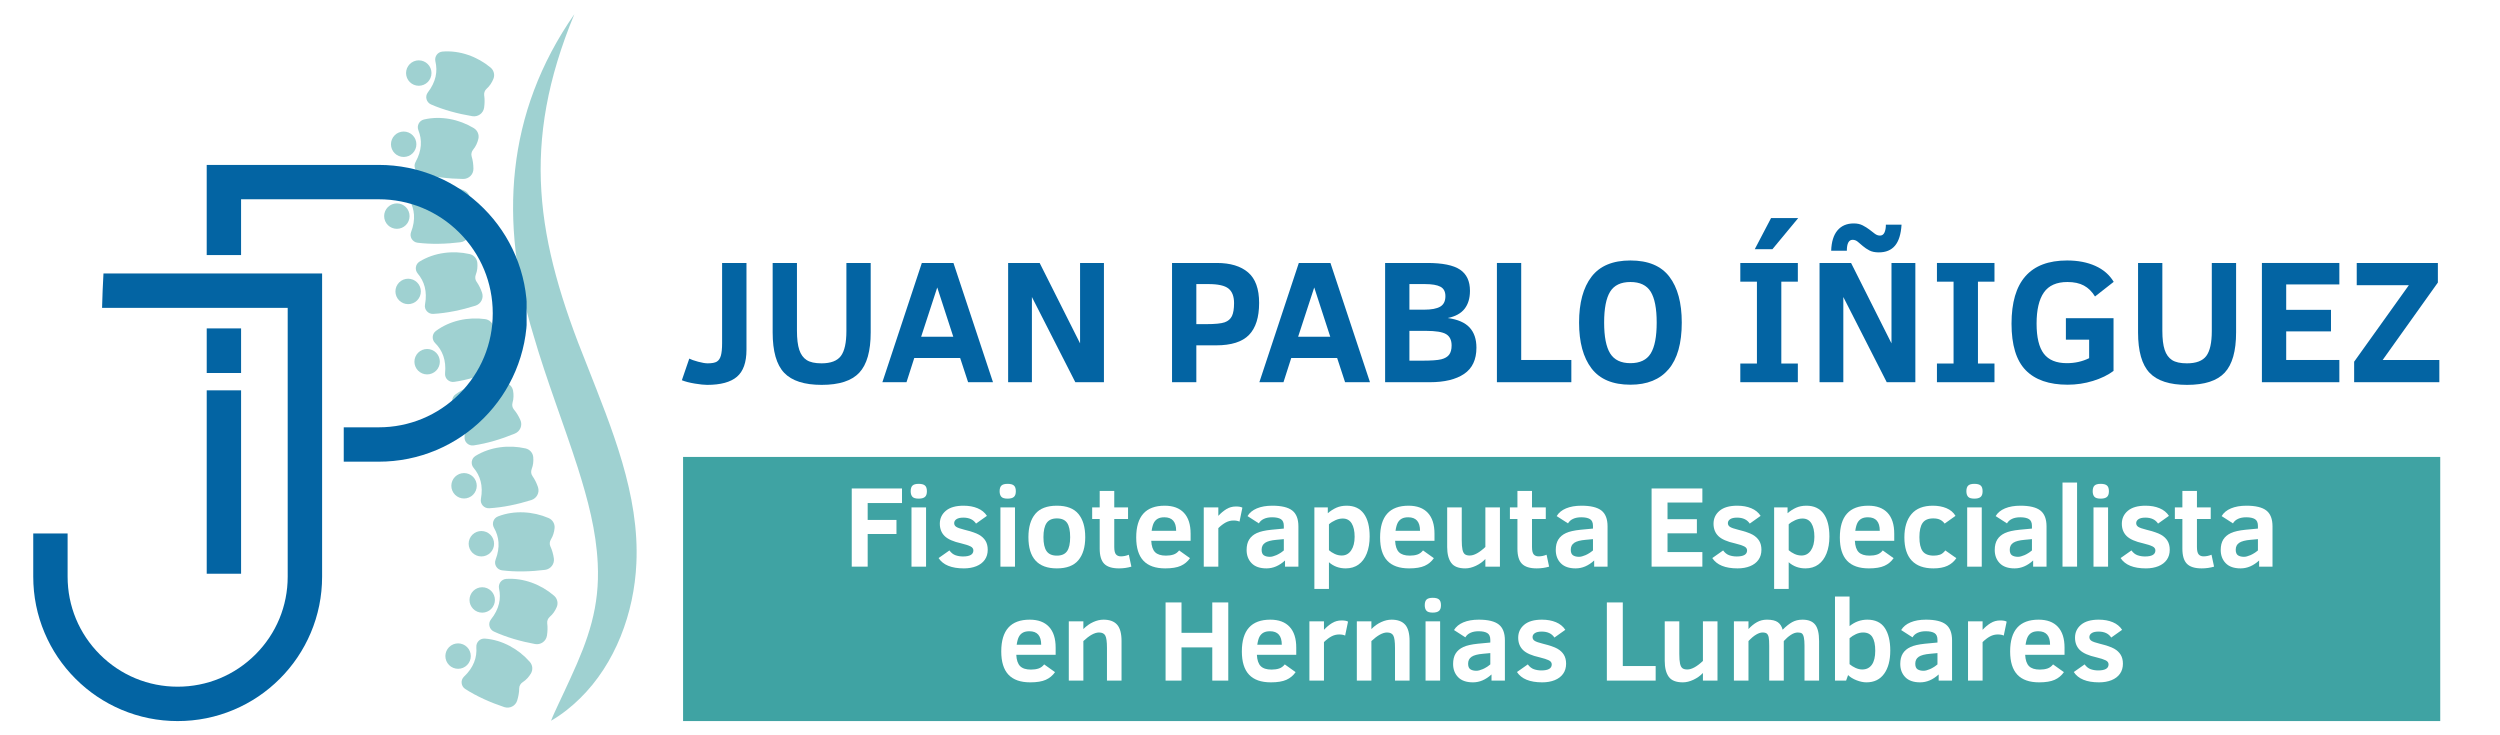 <svg xmlns="http://www.w3.org/2000/svg" xmlns:xlink="http://www.w3.org/1999/xlink" width="3400" zoomAndPan="magnify" viewBox="0 0 2550 750" height="1000" preserveAspectRatio="xMidYMid meet" version="1.0"><defs><filter x="0%" y="0%" width="100%" height="100%" id="ec85eb727a"><feColorMatrix values="0 0 0 0 1 0 0 0 0 1 0 0 0 0 1 0 0 0 1 0" color-interpolation-filters="sRGB"></feColorMatrix></filter><g></g><clipPath id="39f3fd4ce4"><path d="M 358 0.398 L 622.199 0.398 L 622.199 723.762 L 358 723.762 Z M 358 0.398" clip-rule="nonzero"></path></clipPath><mask id="78afc7e8ba"><g filter="url(#ec85eb727a)"><rect x="-594" width="3672" fill="#000000" y="-179" height="1080" fill-opacity="0.5"></rect></g></mask><clipPath id="e4a694c278"><path d="M 0.836 193 L 27 193 L 27 220 L 0.836 220 Z M 0.836 193" clip-rule="nonzero"></path></clipPath><clipPath id="58df55b84c"><path d="M 132 0.496 L 259 0.496 L 259 721.16 L 132 721.16 Z M 132 0.496" clip-rule="nonzero"></path></clipPath><clipPath id="49956d1835"><rect x="0" width="265" y="0" height="724"></rect></clipPath><clipPath id="df8733b197"><path d="M 0.84 154.207 L 504.145 154.207 L 504.145 721.539 L 0.84 721.539 Z M 0.84 154.207" clip-rule="nonzero"></path></clipPath><clipPath id="5e8de093ee"><path d="M 164.336 366.43 L 229.777 366.43 L 229.777 384.133 L 164.336 384.133 Z M 164.336 366.43" clip-rule="nonzero"></path></clipPath><clipPath id="ea8ae9c63f"><path d="M 0.336 0.43 L 65.777 0.43 L 65.777 18.133 L 0.336 18.133 Z M 0.336 0.43" clip-rule="nonzero"></path></clipPath><clipPath id="a86a6e322d"><rect x="0" width="66" y="0" height="19"></rect></clipPath><clipPath id="3132247bce"><rect x="0" width="623" y="0" height="724"></rect></clipPath><clipPath id="29bd8dc530"><path d="M 696.73 466.078 L 2489.199 466.078 L 2489.199 735.504 L 696.73 735.504 Z M 696.73 466.078" clip-rule="nonzero"></path></clipPath><clipPath id="2328a82387"><path d="M 0.73 0.078 L 1793.199 0.078 L 1793.199 269.504 L 0.73 269.504 Z M 0.73 0.078" clip-rule="nonzero"></path></clipPath><clipPath id="aa7bbeb6e1"><rect x="0" width="1794" y="0" height="270"></rect></clipPath><clipPath id="d0a7cf5f48"><rect x="0" width="1809" y="0" height="243"></rect></clipPath><clipPath id="a2a87bab82"><rect x="0" width="1471" y="0" height="275"></rect></clipPath></defs><rect x="-255" width="3060" fill="#ffffff" y="-75" height="900" fill-opacity="1"></rect><rect x="-255" width="3060" fill="#ffffff" y="-75" height="900" fill-opacity="1"></rect><g transform="matrix(1, 0, 0, 1, 33, 14)"><g clip-path="url(#3132247bce)"><g clip-path="url(#39f3fd4ce4)"><g mask="url(#78afc7e8ba)"><g transform="matrix(1, 0, 0, 1, 358, -0)"><g clip-path="url(#49956d1835)"><path fill="#3fa3a3" d="M 94.859 646.133 C 95.633 656.52 92.254 666.711 82.289 676.176 C 78.5 679.773 79.191 685.984 83.586 688.805 C 95.195 696.25 109.242 702.539 123.297 707.223 C 128.879 709.082 134.852 706.086 136.559 700.457 C 137.848 696.207 138.555 692.078 138.59 688.086 C 138.609 685.531 140.016 683.191 142.16 681.809 C 145.66 679.559 148.383 676.535 150.535 672.945 C 152.781 669.191 152.309 664.41 149.422 661.121 C 137.965 648.062 121.301 638.695 103.535 637.363 C 98.559 636.992 94.492 641.156 94.863 646.133 Z M 94.859 646.133" fill-opacity="1" fill-rule="nonzero"></path><path fill="#3fa3a3" d="M 89.215 655.207 C 89.215 656.059 89.133 656.902 88.965 657.738 C 88.801 658.57 88.555 659.383 88.227 660.168 C 87.902 660.957 87.504 661.703 87.031 662.41 C 86.555 663.121 86.02 663.773 85.418 664.375 C 84.816 664.977 84.16 665.516 83.453 665.988 C 82.742 666.461 81.996 666.859 81.211 667.188 C 80.422 667.512 79.613 667.758 78.777 667.926 C 77.941 668.09 77.098 668.176 76.246 668.176 C 75.395 668.176 74.551 668.09 73.719 667.926 C 72.883 667.758 72.07 667.512 71.285 667.188 C 70.496 666.859 69.75 666.461 69.043 665.988 C 68.336 665.516 67.68 664.977 67.078 664.375 C 66.477 663.773 65.938 663.121 65.465 662.41 C 64.992 661.703 64.594 660.957 64.266 660.168 C 63.941 659.383 63.695 658.574 63.527 657.738 C 63.363 656.902 63.277 656.059 63.277 655.207 C 63.277 654.355 63.363 653.512 63.527 652.68 C 63.695 651.844 63.941 651.031 64.266 650.246 C 64.594 649.461 64.992 648.711 65.465 648.004 C 65.938 647.297 66.477 646.641 67.078 646.039 C 67.68 645.438 68.336 644.898 69.043 644.426 C 69.75 643.953 70.496 643.555 71.285 643.227 C 72.07 642.902 72.883 642.656 73.719 642.492 C 74.551 642.324 75.395 642.242 76.246 642.242 C 77.098 642.242 77.941 642.324 78.777 642.492 C 79.613 642.656 80.422 642.902 81.211 643.23 C 81.996 643.555 82.742 643.953 83.453 644.426 C 84.16 644.898 84.816 645.438 85.418 646.039 C 86.02 646.641 86.555 647.297 87.031 648.004 C 87.504 648.711 87.902 649.461 88.227 650.246 C 88.555 651.031 88.801 651.844 88.965 652.68 C 89.133 653.512 89.215 654.355 89.215 655.207 Z M 89.215 655.207" fill-opacity="1" fill-rule="nonzero"></path><path fill="#3fa3a3" d="M 118.02 586.371 C 120.23 596.547 118.309 607.109 109.758 617.871 C 106.512 621.961 108.055 628.02 112.805 630.199 C 125.332 635.953 140.121 640.223 154.691 642.902 C 160.477 643.965 165.977 640.168 166.883 634.352 C 167.57 629.965 167.691 625.777 167.168 621.816 C 166.836 619.289 167.898 616.777 169.832 615.105 C 172.98 612.391 175.258 609.016 176.887 605.164 C 178.59 601.133 177.453 596.461 174.137 593.609 C 160.973 582.273 143.164 575.32 125.387 576.48 C 120.41 576.801 116.961 581.5 118.023 586.371 Z M 118.02 586.371" fill-opacity="1" fill-rule="nonzero"></path><path fill="#3fa3a3" d="M 113.82 597.945 C 113.82 598.797 113.734 599.641 113.57 600.477 C 113.402 601.312 113.156 602.121 112.832 602.91 C 112.508 603.695 112.105 604.441 111.633 605.148 C 111.16 605.859 110.621 606.512 110.02 607.117 C 109.418 607.719 108.762 608.254 108.055 608.727 C 107.348 609.199 106.602 609.602 105.812 609.926 C 105.027 610.25 104.215 610.496 103.379 610.664 C 102.547 610.828 101.703 610.914 100.852 610.914 C 100 610.914 99.156 610.828 98.32 610.664 C 97.484 610.496 96.676 610.25 95.887 609.926 C 95.102 609.602 94.355 609.199 93.645 608.727 C 92.938 608.254 92.285 607.719 91.68 607.117 C 91.078 606.512 90.543 605.859 90.07 605.148 C 89.594 604.441 89.195 603.695 88.871 602.91 C 88.543 602.121 88.297 601.312 88.133 600.477 C 87.965 599.641 87.883 598.797 87.883 597.945 C 87.883 597.094 87.965 596.254 88.133 595.418 C 88.297 594.582 88.543 593.773 88.871 592.984 C 89.195 592.199 89.594 591.453 90.07 590.742 C 90.543 590.035 91.078 589.379 91.68 588.777 C 92.285 588.176 92.938 587.641 93.645 587.164 C 94.355 586.691 95.102 586.293 95.887 585.969 C 96.676 585.641 97.484 585.395 98.32 585.23 C 99.156 585.062 100 584.98 100.852 584.98 C 101.703 584.98 102.547 585.062 103.379 585.23 C 104.215 585.395 105.027 585.641 105.812 585.969 C 106.602 586.293 107.348 586.691 108.055 587.164 C 108.762 587.641 109.418 588.176 110.02 588.777 C 110.621 589.379 111.16 590.035 111.633 590.742 C 112.105 591.453 112.508 592.199 112.832 592.984 C 113.156 593.773 113.402 594.582 113.57 595.418 C 113.734 596.254 113.82 597.094 113.82 597.945 Z M 113.82 597.945" fill-opacity="1" fill-rule="nonzero"></path><path fill="#3fa3a3" d="M 112.879 524.395 C 118.055 533.438 119.398 544.086 114.488 556.922 C 112.621 561.797 115.918 567.109 121.105 567.758 C 134.785 569.473 150.172 569.094 164.875 567.266 C 170.711 566.539 174.809 561.258 173.926 555.441 C 173.262 551.051 172.117 547.023 170.426 543.406 C 169.344 541.09 169.602 538.379 170.945 536.203 C 173.129 532.664 174.285 528.762 174.676 524.594 C 175.086 520.238 172.594 516.129 168.578 514.406 C 152.609 507.562 133.535 506.289 116.934 512.746 C 112.281 514.551 110.406 520.066 112.887 524.395 Z M 112.879 524.395" fill-opacity="1" fill-rule="nonzero"></path><path fill="#3fa3a3" d="M 112.961 540.605 C 112.961 541.457 112.879 542.301 112.715 543.137 C 112.547 543.969 112.301 544.781 111.977 545.566 C 111.648 546.355 111.25 547.102 110.777 547.809 C 110.305 548.516 109.766 549.172 109.164 549.773 C 108.562 550.375 107.906 550.914 107.199 551.387 C 106.492 551.859 105.742 552.258 104.957 552.586 C 104.172 552.91 103.359 553.156 102.523 553.32 C 101.691 553.488 100.848 553.57 99.996 553.57 C 99.145 553.57 98.301 553.488 97.465 553.32 C 96.629 553.156 95.82 552.91 95.031 552.586 C 94.246 552.258 93.496 551.859 92.789 551.387 C 92.082 550.914 91.426 550.375 90.824 549.773 C 90.223 549.172 89.684 548.516 89.211 547.809 C 88.738 547.102 88.34 546.355 88.016 545.566 C 87.688 544.781 87.441 543.969 87.277 543.137 C 87.109 542.301 87.027 541.457 87.027 540.605 C 87.027 539.754 87.109 538.91 87.277 538.074 C 87.441 537.242 87.688 536.43 88.016 535.645 C 88.34 534.855 88.738 534.109 89.211 533.402 C 89.684 532.695 90.223 532.039 90.824 531.438 C 91.426 530.836 92.082 530.297 92.789 529.824 C 93.496 529.352 94.246 528.953 95.031 528.625 C 95.82 528.301 96.629 528.055 97.465 527.887 C 98.301 527.723 99.145 527.641 99.996 527.641 C 100.848 527.641 101.691 527.723 102.523 527.887 C 103.359 528.055 104.172 528.301 104.957 528.625 C 105.742 528.953 106.492 529.352 107.199 529.824 C 107.906 530.297 108.562 530.836 109.164 531.438 C 109.766 532.039 110.305 532.695 110.777 533.402 C 111.25 534.109 111.648 534.855 111.977 535.645 C 112.301 536.43 112.547 537.242 112.715 538.074 C 112.879 538.91 112.961 539.754 112.961 540.605 Z M 112.961 540.605" fill-opacity="1" fill-rule="nonzero"></path><path fill="#3fa3a3" d="M 92.09 463.23 C 98.805 471.195 102.043 481.434 99.516 494.938 C 98.555 500.074 102.754 504.703 107.973 504.41 C 121.738 503.637 136.809 500.504 150.941 496.059 C 156.555 494.297 159.637 488.367 157.723 482.801 C 156.277 478.605 154.426 474.844 152.113 471.59 C 150.633 469.508 150.398 466.793 151.328 464.41 C 152.84 460.535 153.277 456.492 152.914 452.32 C 152.531 447.961 149.344 444.363 145.078 443.395 C 128.141 439.531 109.152 441.707 93.977 451.043 C 89.727 453.656 88.875 459.414 92.094 463.23 Z M 92.09 463.23" fill-opacity="1" fill-rule="nonzero"></path><path fill="#3fa3a3" d="M 95.297 481.492 C 95.297 482.344 95.211 483.188 95.047 484.023 C 94.879 484.859 94.633 485.668 94.309 486.457 C 93.98 487.242 93.582 487.988 93.109 488.695 C 92.637 489.406 92.098 490.059 91.496 490.66 C 90.895 491.266 90.238 491.801 89.531 492.273 C 88.824 492.746 88.078 493.148 87.289 493.473 C 86.504 493.797 85.691 494.043 84.855 494.211 C 84.023 494.375 83.18 494.461 82.328 494.461 C 81.477 494.461 80.633 494.375 79.797 494.211 C 78.961 494.043 78.152 493.797 77.363 493.473 C 76.578 493.148 75.832 492.746 75.121 492.273 C 74.414 491.801 73.758 491.266 73.156 490.66 C 72.555 490.059 72.02 489.406 71.543 488.695 C 71.07 487.988 70.672 487.242 70.348 486.457 C 70.02 485.668 69.773 484.859 69.609 484.023 C 69.441 483.188 69.359 482.344 69.359 481.492 C 69.359 480.641 69.441 479.801 69.609 478.965 C 69.773 478.129 70.02 477.316 70.348 476.531 C 70.672 475.746 71.07 474.996 71.543 474.289 C 72.02 473.582 72.555 472.926 73.156 472.324 C 73.758 471.723 74.414 471.188 75.121 470.711 C 75.832 470.238 76.578 469.84 77.363 469.516 C 78.152 469.188 78.961 468.941 79.797 468.777 C 80.633 468.609 81.477 468.527 82.328 468.527 C 83.18 468.527 84.023 468.609 84.855 468.777 C 85.691 468.941 86.504 469.188 87.289 469.516 C 88.078 469.84 88.824 470.238 89.531 470.711 C 90.238 471.188 90.895 471.723 91.496 472.324 C 92.098 472.926 92.637 473.582 93.109 474.289 C 93.582 474.996 93.98 475.746 94.309 476.531 C 94.633 477.316 94.879 478.129 95.047 478.965 C 95.211 479.801 95.297 480.641 95.297 481.492 Z M 95.297 481.492" fill-opacity="1" fill-rule="nonzero"></path><path fill="#3fa3a3" d="M 72.691 400.672 C 80.078 408.016 84.203 417.93 82.867 431.605 C 82.359 436.809 86.949 441.051 92.117 440.305 C 105.762 438.328 120.5 433.887 134.191 428.223 C 139.629 425.973 142.18 419.797 139.785 414.422 C 137.977 410.367 135.805 406.785 133.215 403.742 C 131.555 401.801 131.09 399.113 131.805 396.664 C 132.973 392.672 133.051 388.602 132.324 384.48 C 131.562 380.176 128.074 376.867 123.738 376.273 C 106.527 373.906 87.801 377.738 73.504 388.363 C 69.496 391.34 69.152 397.152 72.688 400.668 Z M 72.691 400.672" fill-opacity="1" fill-rule="nonzero"></path><path fill="#3fa3a3" d="M 77.535 419.715 C 77.535 420.566 77.453 421.41 77.285 422.246 C 77.121 423.082 76.875 423.891 76.547 424.676 C 76.223 425.465 75.824 426.211 75.352 426.918 C 74.879 427.629 74.34 428.281 73.738 428.883 C 73.137 429.484 72.48 430.023 71.773 430.496 C 71.062 430.969 70.316 431.367 69.531 431.695 C 68.742 432.02 67.934 432.266 67.098 432.434 C 66.262 432.598 65.418 432.684 64.566 432.684 C 63.715 432.684 62.871 432.598 62.039 432.434 C 61.203 432.266 60.391 432.02 59.605 431.695 C 58.82 431.367 58.07 430.969 57.363 430.496 C 56.656 430.023 56 429.484 55.398 428.883 C 54.797 428.281 54.258 427.629 53.785 426.918 C 53.312 426.211 52.914 425.465 52.586 424.676 C 52.262 423.891 52.016 423.082 51.848 422.246 C 51.684 421.41 51.602 420.566 51.602 419.715 C 51.602 418.863 51.684 418.02 51.848 417.188 C 52.016 416.352 52.262 415.539 52.586 414.754 C 52.914 413.969 53.312 413.219 53.785 412.512 C 54.258 411.805 54.797 411.148 55.398 410.547 C 56 409.945 56.656 409.406 57.363 408.934 C 58.07 408.461 58.82 408.062 59.605 407.738 C 60.391 407.41 61.203 407.164 62.039 407 C 62.871 406.832 63.715 406.75 64.566 406.75 C 65.418 406.75 66.262 406.832 67.098 407 C 67.934 407.164 68.742 407.41 69.531 407.738 C 70.316 408.062 71.062 408.461 71.773 408.934 C 72.48 409.406 73.137 409.945 73.738 410.547 C 74.34 411.148 74.879 411.805 75.352 412.512 C 75.824 413.219 76.223 413.969 76.547 414.754 C 76.875 415.539 77.121 416.352 77.285 417.188 C 77.453 418.02 77.535 418.863 77.535 419.715 Z M 77.535 419.715" fill-opacity="1" fill-rule="nonzero"></path><path fill="#3fa3a3" d="M 52.797 335.883 C 60.184 343.227 64.305 353.141 62.969 366.82 C 62.465 372.02 67.055 376.262 72.223 375.516 C 85.867 373.543 100.605 369.098 114.293 363.434 C 119.73 361.188 122.285 355.008 119.887 349.637 C 118.078 345.578 115.91 341.996 113.316 338.957 C 111.66 337.012 111.191 334.324 111.906 331.875 C 113.074 327.883 113.156 323.816 112.43 319.695 C 111.668 315.387 108.176 312.082 103.844 311.488 C 86.633 309.121 67.902 312.949 53.605 323.578 C 49.602 326.551 49.258 332.367 52.793 335.883 Z M 52.797 335.883" fill-opacity="1" fill-rule="nonzero"></path><path fill="#3fa3a3" d="M 57.641 354.93 C 57.641 355.781 57.559 356.621 57.391 357.457 C 57.223 358.293 56.98 359.102 56.652 359.891 C 56.328 360.676 55.926 361.422 55.453 362.133 C 54.98 362.84 54.445 363.496 53.84 364.098 C 53.238 364.699 52.586 365.234 51.875 365.711 C 51.168 366.184 50.422 366.582 49.633 366.906 C 48.848 367.234 48.035 367.48 47.203 367.645 C 46.367 367.812 45.523 367.895 44.672 367.895 C 43.82 367.895 42.977 367.812 42.141 367.645 C 41.309 367.48 40.496 367.234 39.711 366.906 C 38.922 366.582 38.176 366.184 37.469 365.711 C 36.758 365.234 36.105 364.699 35.504 364.098 C 34.898 363.496 34.363 362.84 33.891 362.133 C 33.418 361.422 33.016 360.676 32.691 359.891 C 32.367 359.102 32.121 358.293 31.953 357.457 C 31.785 356.621 31.703 355.781 31.703 354.93 C 31.703 354.078 31.785 353.234 31.953 352.398 C 32.121 351.562 32.367 350.754 32.691 349.965 C 33.016 349.18 33.418 348.434 33.891 347.723 C 34.363 347.016 34.898 346.363 35.504 345.758 C 36.105 345.156 36.758 344.621 37.469 344.148 C 38.176 343.676 38.922 343.273 39.711 342.949 C 40.496 342.625 41.309 342.379 42.141 342.211 C 42.977 342.047 43.82 341.961 44.672 341.961 C 45.523 341.961 46.367 342.047 47.203 342.211 C 48.035 342.379 48.848 342.625 49.633 342.949 C 50.422 343.273 51.168 343.676 51.875 344.148 C 52.586 344.621 53.238 345.156 53.84 345.758 C 54.445 346.363 54.98 347.016 55.453 347.723 C 55.926 348.434 56.328 349.18 56.652 349.965 C 56.98 350.754 57.223 351.562 57.391 352.398 C 57.559 353.234 57.641 354.078 57.641 354.93 Z M 57.641 354.93" fill-opacity="1" fill-rule="nonzero"></path><path fill="#3fa3a3" d="M 35.066 264.992 C 41.781 272.953 45.02 283.195 42.492 296.703 C 41.531 301.836 45.73 306.469 50.949 306.176 C 64.715 305.402 79.785 302.27 93.918 297.824 C 99.531 296.062 102.613 290.133 100.699 284.57 C 99.254 280.371 97.402 276.609 95.09 273.355 C 93.613 271.273 93.379 268.559 94.305 266.176 C 95.82 262.305 96.254 258.258 95.891 254.086 C 95.512 249.73 92.324 246.133 88.059 245.16 C 71.121 241.293 52.129 243.469 36.957 252.805 C 32.707 255.418 31.855 261.18 35.07 264.992 Z M 35.066 264.992" fill-opacity="1" fill-rule="nonzero"></path><path fill="#3fa3a3" d="M 38.273 283.25 C 38.273 284.102 38.188 284.945 38.023 285.781 C 37.855 286.617 37.609 287.426 37.285 288.215 C 36.957 289 36.559 289.746 36.086 290.453 C 35.613 291.164 35.074 291.816 34.473 292.418 C 33.871 293.02 33.215 293.559 32.508 294.031 C 31.801 294.504 31.055 294.906 30.266 295.23 C 29.48 295.555 28.668 295.801 27.832 295.969 C 27 296.133 26.156 296.219 25.305 296.219 C 24.453 296.219 23.609 296.133 22.773 295.969 C 21.938 295.801 21.129 295.555 20.34 295.23 C 19.555 294.906 18.809 294.504 18.098 294.031 C 17.391 293.559 16.734 293.02 16.133 292.418 C 15.531 291.816 14.996 291.164 14.52 290.453 C 14.047 289.746 13.648 289 13.324 288.215 C 12.996 287.426 12.75 286.617 12.586 285.781 C 12.418 284.945 12.336 284.102 12.336 283.25 C 12.336 282.398 12.418 281.555 12.586 280.723 C 12.75 279.887 12.996 279.074 13.324 278.289 C 13.648 277.504 14.047 276.754 14.52 276.047 C 14.996 275.34 15.531 274.684 16.133 274.082 C 16.734 273.48 17.391 272.941 18.098 272.469 C 18.809 271.996 19.555 271.598 20.34 271.273 C 21.129 270.945 21.938 270.699 22.773 270.535 C 23.609 270.367 24.453 270.285 25.305 270.285 C 26.156 270.285 27 270.367 27.832 270.535 C 28.668 270.699 29.48 270.945 30.266 271.273 C 31.055 271.598 31.801 271.996 32.508 272.469 C 33.215 272.941 33.871 273.48 34.473 274.082 C 35.074 274.684 35.613 275.34 36.086 276.047 C 36.559 276.754 36.957 277.504 37.285 278.289 C 37.609 279.074 37.855 279.887 38.023 280.723 C 38.188 281.555 38.273 282.398 38.273 283.25 Z M 38.273 283.25" fill-opacity="1" fill-rule="nonzero"></path><path fill="#3fa3a3" d="M 26.68 190.219 C 31.855 199.258 33.199 209.91 28.289 222.746 C 26.418 227.621 29.719 232.93 34.902 233.582 C 48.586 235.297 63.973 234.918 78.676 233.086 C 84.512 232.359 88.609 227.082 87.727 221.266 C 87.062 216.875 85.918 212.844 84.223 209.227 C 83.145 206.914 83.402 204.199 84.742 202.027 C 86.93 198.488 88.086 194.586 88.477 190.418 C 88.887 186.062 86.395 181.953 82.375 180.227 C 66.41 173.383 47.336 172.113 30.734 178.566 C 26.082 180.375 24.207 185.891 26.688 190.219 Z M 26.68 190.219" fill-opacity="1" fill-rule="nonzero"></path><g clip-path="url(#e4a694c278)"><path fill="#3fa3a3" d="M 26.762 206.43 C 26.762 207.281 26.68 208.121 26.512 208.957 C 26.348 209.793 26.102 210.605 25.773 211.391 C 25.449 212.176 25.051 212.926 24.578 213.633 C 24.105 214.34 23.566 214.996 22.965 215.598 C 22.363 216.199 21.707 216.738 21 217.211 C 20.293 217.684 19.543 218.082 18.758 218.406 C 17.969 218.734 17.16 218.98 16.324 219.145 C 15.488 219.312 14.645 219.395 13.793 219.395 C 12.941 219.395 12.102 219.312 11.266 219.145 C 10.43 218.98 9.617 218.734 8.832 218.406 C 8.047 218.082 7.297 217.684 6.59 217.211 C 5.883 216.738 5.227 216.199 4.625 215.598 C 4.023 214.996 3.484 214.34 3.012 213.633 C 2.539 212.926 2.141 212.176 1.812 211.391 C 1.488 210.605 1.242 209.793 1.074 208.957 C 0.91 208.121 0.828 207.281 0.828 206.43 C 0.828 205.578 0.91 204.734 1.074 203.898 C 1.242 203.062 1.488 202.254 1.812 201.465 C 2.141 200.68 2.539 199.934 3.012 199.227 C 3.484 198.516 4.023 197.863 4.625 197.262 C 5.227 196.656 5.883 196.121 6.59 195.648 C 7.297 195.176 8.047 194.773 8.832 194.449 C 9.617 194.125 10.43 193.879 11.266 193.711 C 12.102 193.547 12.941 193.461 13.793 193.461 C 14.645 193.461 15.488 193.547 16.324 193.711 C 17.16 193.879 17.969 194.125 18.758 194.449 C 19.543 194.773 20.293 195.176 21 195.648 C 21.707 196.121 22.363 196.656 22.965 197.262 C 23.566 197.863 24.105 198.516 24.578 199.227 C 25.051 199.934 25.449 200.68 25.773 201.465 C 26.102 202.254 26.348 203.062 26.512 203.898 C 26.68 204.734 26.762 205.578 26.762 206.43 Z M 26.762 206.43" fill-opacity="1" fill-rule="nonzero"></path></g><path fill="#3fa3a3" d="M 35.762 118.875 C 39.629 128.543 39.484 139.281 32.84 151.309 C 30.312 155.883 32.844 161.598 37.887 162.957 C 51.199 166.555 66.488 168.316 81.305 168.539 C 87.188 168.629 91.977 163.969 91.906 158.086 C 91.855 153.648 91.281 149.496 90.109 145.68 C 89.359 143.238 89.992 140.586 91.621 138.621 C 94.277 135.418 95.965 131.715 96.93 127.645 C 97.938 123.387 96.047 118.969 92.301 116.707 C 77.438 107.711 58.723 103.809 41.387 107.898 C 36.531 109.043 33.91 114.246 35.762 118.875 Z M 35.762 118.875" fill-opacity="1" fill-rule="nonzero"></path><path fill="#3fa3a3" d="M 33.719 133.141 C 33.719 133.992 33.637 134.836 33.469 135.668 C 33.305 136.504 33.059 137.316 32.73 138.102 C 32.406 138.887 32.008 139.637 31.535 140.344 C 31.062 141.051 30.523 141.707 29.922 142.309 C 29.32 142.91 28.664 143.449 27.957 143.922 C 27.246 144.395 26.5 144.793 25.715 145.117 C 24.926 145.445 24.117 145.691 23.281 145.855 C 22.445 146.023 21.602 146.105 20.75 146.105 C 19.898 146.105 19.055 146.023 18.223 145.855 C 17.387 145.691 16.574 145.445 15.789 145.117 C 15.004 144.793 14.254 144.395 13.547 143.922 C 12.84 143.449 12.184 142.91 11.582 142.309 C 10.98 141.707 10.441 141.051 9.969 140.344 C 9.496 139.637 9.098 138.887 8.77 138.102 C 8.445 137.316 8.199 136.504 8.031 135.668 C 7.867 134.836 7.785 133.992 7.785 133.141 C 7.785 132.289 7.867 131.445 8.031 130.609 C 8.199 129.773 8.445 128.965 8.77 128.18 C 9.098 127.391 9.496 126.645 9.969 125.938 C 10.441 125.227 10.98 124.574 11.582 123.973 C 12.184 123.371 12.84 122.832 13.547 122.359 C 14.254 121.887 15.004 121.488 15.789 121.16 C 16.574 120.836 17.387 120.59 18.223 120.422 C 19.055 120.258 19.898 120.172 20.75 120.172 C 21.602 120.172 22.445 120.258 23.281 120.422 C 24.117 120.59 24.926 120.836 25.715 121.16 C 26.5 121.488 27.246 121.887 27.957 122.359 C 28.664 122.832 29.32 123.371 29.922 123.973 C 30.523 124.574 31.062 125.227 31.535 125.938 C 32.008 126.645 32.406 127.391 32.73 128.18 C 33.059 128.965 33.305 129.773 33.469 130.609 C 33.637 131.445 33.719 132.289 33.719 133.141 Z M 33.719 133.141" fill-opacity="1" fill-rule="nonzero"></path><path fill="#3fa3a3" d="M 53.109 48.633 C 55.496 58.77 53.762 69.363 45.402 80.273 C 42.227 84.422 43.883 90.449 48.664 92.543 C 61.297 98.074 76.156 102.09 90.77 104.508 C 96.574 105.469 102 101.57 102.809 95.742 C 103.418 91.344 103.465 87.156 102.871 83.207 C 102.492 80.68 103.512 78.152 105.418 76.449 C 108.52 73.676 110.738 70.266 112.297 66.379 C 113.93 62.32 112.707 57.672 109.344 54.875 C 95.98 43.777 78.055 37.141 60.301 38.609 C 55.328 39.023 51.965 43.773 53.109 48.629 Z M 53.109 48.633" fill-opacity="1" fill-rule="nonzero"></path><path fill="#3fa3a3" d="M 49.113 60.512 C 49.113 61.363 49.031 62.207 48.867 63.043 C 48.699 63.875 48.453 64.688 48.129 65.473 C 47.801 66.262 47.402 67.008 46.93 67.715 C 46.457 68.422 45.918 69.078 45.316 69.68 C 44.715 70.281 44.059 70.82 43.352 71.293 C 42.645 71.766 41.895 72.164 41.109 72.492 C 40.324 72.816 39.512 73.062 38.676 73.23 C 37.84 73.395 37 73.477 36.148 73.477 C 35.297 73.477 34.453 73.395 33.617 73.23 C 32.781 73.062 31.973 72.816 31.184 72.492 C 30.398 72.164 29.648 71.766 28.941 71.293 C 28.234 70.82 27.578 70.281 26.977 69.68 C 26.375 69.078 25.836 68.422 25.363 67.715 C 24.891 67.008 24.492 66.262 24.164 65.473 C 23.84 64.688 23.594 63.875 23.43 63.043 C 23.262 62.207 23.18 61.363 23.18 60.512 C 23.18 59.66 23.262 58.816 23.43 57.98 C 23.594 57.148 23.84 56.336 24.164 55.551 C 24.492 54.762 24.891 54.016 25.363 53.309 C 25.836 52.602 26.375 51.945 26.977 51.344 C 27.578 50.742 28.234 50.203 28.941 49.73 C 29.648 49.258 30.398 48.859 31.184 48.531 C 31.973 48.207 32.781 47.961 33.617 47.793 C 34.453 47.629 35.297 47.547 36.148 47.547 C 37 47.547 37.84 47.629 38.676 47.793 C 39.512 47.961 40.324 48.207 41.109 48.531 C 41.895 48.859 42.645 49.258 43.352 49.73 C 44.059 50.203 44.715 50.742 45.316 51.344 C 45.918 51.945 46.457 52.602 46.93 53.309 C 47.402 54.016 47.801 54.762 48.129 55.551 C 48.453 56.336 48.699 57.148 48.867 57.98 C 49.031 58.816 49.113 59.66 49.113 60.512 Z M 49.113 60.512" fill-opacity="1" fill-rule="nonzero"></path><g clip-path="url(#58df55b84c)"><path fill="#3fa3a3" d="M 194.828 0.496 C 139.895 133.215 155.668 230.008 208.004 359.188 C 232.859 422.695 261.48 490.469 258.094 560.82 C 255.797 611.195 236.773 662.973 200.465 698.48 C 191.641 707.117 181.789 714.98 171.066 721.16 C 173.277 715.289 176.031 709.945 178.523 704.324 C 182.641 695.488 186.973 686.5 190.949 677.621 C 209.246 637.891 220.902 604.848 218.68 560.672 C 217.113 527.496 208.664 495.598 198.246 462.738 C 184.113 418.664 166.277 373.258 153.125 327.852 C 117.949 212.395 124.613 101.449 194.828 0.496 Z M 194.828 0.496" fill-opacity="1" fill-rule="nonzero"></path></g></g></g></g></g><g clip-path="url(#df8733b197)"><path fill="#0364a3" d="M 212.902 320.988 L 212.902 571.207 L 177.852 571.207 L 177.852 320.988 Z M 492.762 246.637 C 485.141 228.617 474.227 212.434 460.328 198.539 C 446.434 184.641 430.25 173.738 412.23 166.105 C 393.566 158.207 373.738 154.207 353.316 154.207 L 177.84 154.207 L 177.84 246.137 L 212.891 246.137 L 212.891 189.258 L 353.305 189.258 C 384.367 189.258 413.578 201.359 435.543 223.324 C 457.508 245.289 469.609 274.5 469.609 305.562 C 469.609 336.621 457.508 365.832 435.543 387.797 C 413.578 409.762 384.367 421.863 353.305 421.863 L 317.617 421.863 L 317.617 456.914 L 353.305 456.914 C 373.727 456.914 393.555 452.914 412.23 445.02 C 430.25 437.395 446.434 426.48 460.328 412.586 C 474.227 398.688 485.129 382.508 492.762 364.484 C 500.66 345.812 504.66 325.996 504.66 305.562 C 504.66 285.129 500.66 265.312 492.762 246.637 Z M 72.539 264.957 C 71.785 276.727 71.5 288.375 71.113 300.008 L 260.453 300.008 L 260.453 574.18 C 260.453 604.164 248.773 632.348 227.574 653.547 C 206.375 674.746 178.184 686.426 148.207 686.426 C 118.23 686.426 90.039 674.746 68.84 653.547 C 47.641 632.348 35.961 604.152 35.961 574.18 L 35.961 530.133 L 0.91 530.133 L 0.91 574.18 C 0.91 594.051 4.805 613.344 12.496 631.523 C 19.914 649.066 30.531 664.812 44.062 678.344 C 57.594 691.875 73.34 702.48 90.883 709.91 C 109.055 717.602 128.344 721.496 148.23 721.496 C 168.113 721.496 187.395 717.602 205.574 709.91 C 223.117 702.492 238.863 691.875 252.395 678.344 C 265.914 664.824 276.531 649.066 283.961 631.523 C 291.652 613.355 295.547 594.062 295.547 574.18 L 295.547 264.957 Z M 72.539 264.957" fill-opacity="1" fill-rule="nonzero"></path></g><g clip-path="url(#5e8de093ee)"><g transform="matrix(1, 0, 0, 1, 164, 366)"><g clip-path="url(#a86a6e322d)"><g clip-path="url(#ea8ae9c63f)"><path fill="#ffffff" d="M 0.336 0.43 L 65.754 0.43 L 65.754 18.133 L 0.336 18.133 Z M 0.336 0.43" fill-opacity="1" fill-rule="nonzero"></path></g></g></g></g></g></g><g clip-path="url(#29bd8dc530)"><g transform="matrix(1, 0, 0, 1, 696, 466)"><g clip-path="url(#aa7bbeb6e1)"><g clip-path="url(#2328a82387)"><path fill="#3fa3a3" d="M 0.73 0.078 L 1793.039 0.078 L 1793.039 269.504 L 0.73 269.504 Z M 0.73 0.078" fill-opacity="1" fill-rule="nonzero"></path></g></g></g></g><g transform="matrix(1, 0, 0, 1, 690, 199)"><g clip-path="url(#d0a7cf5f48)"><g fill="#0364a3" fill-opacity="1"><g transform="translate(3.747, 190.854)"><g><path d="M 67.656 -33.125 C 67.656 -20.301 64.422 -11.117 57.953 -5.578 C 51.484 -0.047 41.332 2.719 27.5 2.719 C 24.508 2.719 20.348 2.281 15.016 1.406 C 9.691 0.531 5.27 -0.609 1.75 -2.016 L 9.312 -24.078 C 11.188 -23.078 14.188 -22.02 18.312 -20.906 C 22.445 -19.801 25.688 -19.25 28.031 -19.25 C 32.363 -19.25 35.492 -19.832 37.422 -21 C 39.359 -22.176 40.738 -24.227 41.562 -27.156 C 42.383 -30.082 42.797 -34.301 42.797 -39.812 L 42.797 -121.625 L 67.656 -121.625 Z M 67.656 -33.125"></path></g></g></g><g fill="#0364a3" fill-opacity="1"><g transform="translate(84.922, 190.854)"><g><path d="M 113.188 -50.797 C 113.188 -31.754 109.316 -18.07 101.578 -9.75 C 93.848 -1.438 81.051 2.719 63.188 2.719 C 45.488 2.719 32.727 -1.395 24.906 -9.625 C 17.094 -17.852 13.188 -31.578 13.188 -50.797 L 13.188 -121.625 L 37.969 -121.625 L 37.969 -52.547 C 37.969 -44.285 38.754 -37.781 40.328 -33.031 C 41.91 -28.289 44.43 -24.805 47.891 -22.578 C 51.348 -20.359 56.383 -19.25 63 -19.25 C 72.438 -19.25 79.031 -21.75 82.781 -26.75 C 86.531 -31.758 88.406 -40.242 88.406 -52.203 L 88.406 -121.625 L 113.188 -121.625 Z M 113.188 -50.797"></path></g></g></g><g fill="#0364a3" fill-opacity="1"><g transform="translate(207.649, 190.854)"><g><path d="M 2.375 0 L 42.625 -121.625 L 74.875 -121.625 L 115.203 0 L 89.812 0 L 81.719 -24.688 L 34.891 -24.688 L 26.984 0 Z M 41.922 -46.391 L 74.688 -46.391 L 58.344 -96.656 Z M 41.922 -46.391"></path></g></g></g><g fill="#0364a3" fill-opacity="1"><g transform="translate(325.107, 190.854)"><g><path d="M 81.719 0 L 37.438 -86.906 L 37.438 0 L 13.188 0 L 13.188 -121.625 L 45.344 -121.625 L 86.562 -39.625 L 86.562 -121.625 L 110.906 -121.625 L 110.906 0 Z M 81.719 0"></path></g></g></g><g fill="#0364a3" fill-opacity="1"><g transform="translate(449.065, 190.854)"><g></g></g></g><g fill="#0364a3" fill-opacity="1"><g transform="translate(492.288, 190.854)"><g><path d="M 102.016 -80.844 C 102.016 -66.195 98.57 -55.328 91.688 -48.234 C 84.812 -41.148 73.641 -37.609 58.172 -37.609 L 37.969 -37.609 L 37.969 0 L 13.188 0 L 13.188 -121.625 L 58.875 -121.625 C 72.645 -121.625 83.273 -118.414 90.766 -112 C 98.266 -105.582 102.016 -95.195 102.016 -80.844 Z M 76.453 -80.672 C 76.453 -87.523 74.562 -92.473 70.781 -95.516 C 67 -98.566 60.191 -100.094 50.359 -100.094 L 37.969 -100.094 L 37.969 -59.234 L 48.062 -59.234 C 57.145 -59.234 63.426 -59.859 66.906 -61.109 C 70.395 -62.367 72.859 -64.492 74.297 -67.484 C 75.734 -70.473 76.453 -74.867 76.453 -80.672 Z M 76.453 -80.672"></path></g></g></g><g fill="#0364a3" fill-opacity="1"><g transform="translate(592.172, 190.854)"><g><path d="M 2.375 0 L 42.625 -121.625 L 74.875 -121.625 L 115.203 0 L 89.812 0 L 81.719 -24.688 L 34.891 -24.688 L 26.984 0 Z M 41.922 -46.391 L 74.688 -46.391 L 58.344 -96.656 Z M 41.922 -46.391"></path></g></g></g><g fill="#0364a3" fill-opacity="1"><g transform="translate(709.629, 190.854)"><g><path d="M 106.328 -35.234 C 106.328 -23.047 102.141 -14.125 93.766 -8.469 C 85.391 -2.82 73.758 0 58.875 0 L 13.188 0 L 13.188 -121.625 L 56.156 -121.625 C 71.738 -121.625 82.895 -119.352 89.625 -114.812 C 96.363 -110.27 99.734 -103.078 99.734 -93.234 C 99.734 -85.68 97.898 -79.562 94.234 -74.875 C 90.578 -70.188 84.852 -67.051 77.062 -65.469 C 87.258 -64.062 94.688 -60.836 99.344 -55.797 C 104 -50.766 106.328 -43.91 106.328 -35.234 Z M 74.688 -87.781 C 74.688 -92.414 72.988 -95.625 69.594 -97.406 C 66.195 -99.195 60.926 -100.094 53.781 -100.094 L 37.969 -100.094 L 37.969 -73.984 L 53.078 -73.984 C 60.398 -73.984 65.832 -75.008 69.375 -77.062 C 72.914 -79.113 74.688 -82.688 74.688 -87.781 Z M 81.016 -37.438 C 81.016 -42.883 79.172 -46.734 75.484 -48.984 C 71.797 -51.242 64.883 -52.375 54.75 -52.375 L 37.969 -52.375 L 37.969 -21.969 L 50.531 -21.969 C 60.195 -21.969 66.859 -22.438 70.516 -23.375 C 74.18 -24.312 76.848 -25.891 78.516 -28.109 C 80.18 -30.336 81.016 -33.445 81.016 -37.438 Z M 81.016 -37.438"></path></g></g></g><g fill="#0364a3" fill-opacity="1"><g transform="translate(823.661, 190.854)"><g><path d="M 13.188 0 L 13.188 -121.625 L 37.969 -121.625 L 37.969 -22.672 L 89.109 -22.672 L 89.109 0 Z M 13.188 0"></path></g></g></g><g fill="#0364a3" fill-opacity="1"><g transform="translate(913.093, 190.854)"><g><path d="M 112.312 -60.812 C 112.312 -39.664 107.844 -23.816 98.906 -13.266 C 89.969 -2.723 76.977 2.547 59.938 2.547 C 41.945 2.547 28.719 -3 20.25 -14.094 C 11.789 -25.195 7.562 -40.77 7.562 -60.812 C 7.562 -80.957 11.789 -96.551 20.25 -107.594 C 28.719 -118.645 41.945 -124.172 59.938 -124.172 C 78.031 -124.172 91.281 -118.645 99.688 -107.594 C 108.102 -96.551 112.312 -80.957 112.312 -60.812 Z M 86.734 -60.812 C 86.734 -75.219 84.695 -85.719 80.625 -92.312 C 76.551 -98.906 69.656 -102.203 59.938 -102.203 C 50.207 -102.203 43.305 -98.906 39.234 -92.312 C 35.16 -85.719 33.125 -75.219 33.125 -60.812 C 33.125 -46.395 35.188 -35.891 39.312 -29.297 C 43.445 -22.711 50.32 -19.422 59.938 -19.422 C 69.656 -19.422 76.551 -22.711 80.625 -29.297 C 84.695 -35.891 86.734 -46.395 86.734 -60.812 Z M 86.734 -60.812"></path></g></g></g><g fill="#0364a3" fill-opacity="1"><g transform="translate(1032.922, 190.854)"><g></g></g></g><g fill="#0364a3" fill-opacity="1"><g transform="translate(1076.145, 190.854)"><g><path d="M 67.656 0 L 8.969 0 L 8.969 -19.062 L 25.922 -19.062 L 25.922 -102.547 L 8.969 -102.547 L 8.969 -121.625 L 67.656 -121.625 L 67.656 -102.547 L 50.797 -102.547 L 50.797 -19.062 L 67.656 -19.062 Z M 41.734 -135.688 L 23.719 -135.688 L 40.328 -167.406 L 68.016 -167.406 Z M 41.734 -135.688"></path></g></g></g><g fill="#0364a3" fill-opacity="1"><g transform="translate(1152.751, 190.854)"><g><path d="M 81.719 0 L 37.438 -86.906 L 37.438 0 L 13.188 0 L 13.188 -121.625 L 45.344 -121.625 L 86.562 -39.625 L 86.562 -121.625 L 110.906 -121.625 L 110.906 0 Z M 25.047 -134.094 C 25.336 -143.176 27.473 -150.086 31.453 -154.828 C 35.441 -159.578 40.977 -161.953 48.062 -161.953 C 51.633 -161.953 54.68 -161.289 57.203 -159.969 C 59.723 -158.656 61.977 -157.25 63.969 -155.75 C 65.957 -154.258 67.785 -152.852 69.453 -151.531 C 71.129 -150.219 72.93 -149.562 74.859 -149.562 C 76.91 -149.562 78.422 -150.586 79.391 -152.641 C 80.359 -154.691 80.844 -157.383 80.844 -160.719 L 96.828 -160.719 C 96.242 -151.051 94.031 -143.914 90.188 -139.312 C 86.352 -134.719 80.836 -132.422 73.641 -132.422 C 69.766 -132.422 66.566 -133.078 64.047 -134.391 C 61.535 -135.711 59.328 -137.191 57.422 -138.828 C 55.516 -140.473 53.77 -141.953 52.188 -143.266 C 50.602 -144.586 48.848 -145.25 46.922 -145.25 C 42.992 -145.25 41.031 -141.531 41.031 -134.094 Z M 25.047 -134.094"></path></g></g></g><g fill="#0364a3" fill-opacity="1"><g transform="translate(1276.71, 190.854)"><g><path d="M 67.656 0 L 8.969 0 L 8.969 -19.062 L 25.922 -19.062 L 25.922 -102.547 L 8.969 -102.547 L 8.969 -121.625 L 67.656 -121.625 L 67.656 -102.547 L 50.797 -102.547 L 50.797 -19.062 L 67.656 -19.062 Z M 67.656 0"></path></g></g></g><g fill="#0364a3" fill-opacity="1"><g transform="translate(1353.316, 190.854)"><g><path d="M 93.594 -87.438 C 90.488 -92.477 86.707 -96.195 82.25 -98.594 C 77.801 -101 72.207 -102.203 65.469 -102.203 C 54.395 -102.203 46.379 -98.641 41.422 -91.516 C 36.473 -84.398 34 -73.812 34 -59.75 C 34 -45.812 36.445 -35.602 41.344 -29.125 C 46.238 -22.656 54.102 -19.422 64.938 -19.422 C 73.145 -19.422 80.703 -21.117 87.609 -24.516 L 87.609 -43.406 L 63.891 -43.406 L 63.891 -65.297 L 112.484 -65.297 L 112.484 -11.516 C 106.859 -7.297 99.867 -3.895 91.516 -1.312 C 83.172 1.258 74.578 2.547 65.734 2.547 C 46.754 2.547 32.457 -2.398 22.844 -12.297 C 13.238 -22.203 8.438 -38.02 8.438 -59.75 C 8.438 -102.695 27.328 -124.172 65.109 -124.172 C 76.129 -124.172 85.738 -122.32 93.938 -118.625 C 102.133 -114.938 108.375 -109.52 112.656 -102.375 Z M 93.594 -87.438"></path></g></g></g><g fill="#0364a3" fill-opacity="1"><g transform="translate(1477.626, 190.854)"><g><path d="M 113.188 -50.797 C 113.188 -31.754 109.316 -18.07 101.578 -9.75 C 93.848 -1.438 81.051 2.719 63.188 2.719 C 45.488 2.719 32.727 -1.395 24.906 -9.625 C 17.094 -17.852 13.188 -31.578 13.188 -50.797 L 13.188 -121.625 L 37.969 -121.625 L 37.969 -52.547 C 37.969 -44.285 38.754 -37.781 40.328 -33.031 C 41.91 -28.289 44.43 -24.805 47.891 -22.578 C 51.348 -20.359 56.383 -19.25 63 -19.25 C 72.438 -19.25 79.031 -21.75 82.781 -26.75 C 86.531 -31.758 88.406 -40.242 88.406 -52.203 L 88.406 -121.625 L 113.188 -121.625 Z M 113.188 -50.797"></path></g></g></g><g fill="#0364a3" fill-opacity="1"><g transform="translate(1603.956, 190.854)"><g><path d="M 13.188 0 L 13.188 -121.625 L 92.188 -121.625 L 92.188 -99.734 L 37.969 -99.734 L 37.969 -73.812 L 83.656 -73.812 L 83.656 -51.844 L 37.969 -51.844 L 37.969 -22.672 L 92.188 -22.672 L 92.188 0 Z M 13.188 0"></path></g></g></g><g fill="#0364a3" fill-opacity="1"><g transform="translate(1704.898, 190.854)"><g><path d="M 6.328 0 L 6.328 -20.922 L 62.125 -98.953 L 8.969 -98.953 L 8.969 -121.625 L 91.734 -121.625 L 91.734 -101.672 L 35.406 -22.672 L 93.234 -22.672 L 93.234 0 Z M 6.328 0"></path></g></g></g></g></g><g transform="matrix(1, 0, 0, 1, 857, 455)"><g clip-path="url(#a2a87bab82)"><g fill="#ffffff" fill-opacity="1"><g transform="translate(3.134, 122.974)"><g><path d="M 24.891 -64.875 L 24.891 -47.641 L 54.266 -47.641 L 54.266 -33.297 L 24.891 -33.297 L 24.891 0 L 8.641 0 L 8.641 -79.734 L 59.906 -79.734 L 59.906 -64.875 Z M 24.891 -64.875"></path></g></g></g><g fill="#ffffff" fill-opacity="1"><g transform="translate(64.358, 122.974)"><g><path d="M 24.078 -76.906 C 24.078 -74.102 23.383 -72.145 22 -71.031 C 20.625 -69.914 18.516 -69.359 15.672 -69.359 C 12.523 -69.359 10.383 -70.008 9.25 -71.312 C 8.113 -72.625 7.547 -74.488 7.547 -76.906 C 7.547 -79.594 8.16 -81.52 9.391 -82.688 C 10.617 -83.863 12.711 -84.453 15.672 -84.453 C 18.66 -84.453 20.805 -83.883 22.109 -82.75 C 23.422 -81.625 24.078 -79.676 24.078 -76.906 Z M 8.359 0 L 8.359 -60.438 L 23.219 -60.438 L 23.219 0 Z M 8.359 0"></path></g></g></g><g fill="#ffffff" fill-opacity="1"><g transform="translate(95.978, 122.974)"><g><path d="M 54.5 -17.219 C 54.5 -13.227 53.488 -9.812 51.469 -6.969 C 49.457 -4.125 46.598 -1.953 42.891 -0.453 C 39.18 1.035 34.945 1.781 30.188 1.781 C 17.551 1.781 8.945 -1.727 4.375 -8.75 L 15.438 -16.531 C 17.238 -14.07 19.32 -12.43 21.688 -11.609 C 24.051 -10.785 26.578 -10.375 29.266 -10.375 C 36.328 -10.375 39.859 -12.426 39.859 -16.531 C 39.859 -18.332 38.859 -19.723 36.859 -20.703 C 34.867 -21.68 31.742 -22.691 27.484 -23.734 C 19.453 -25.504 13.801 -28 10.531 -31.219 C 7.27 -34.445 5.641 -38.633 5.641 -43.781 C 5.641 -49.125 7.688 -53.52 11.781 -56.969 C 15.875 -60.426 21.895 -62.156 29.844 -62.156 C 35.258 -62.156 40.031 -61.289 44.156 -59.562 C 48.281 -57.832 51.457 -55.242 53.688 -51.797 L 42.578 -43.906 C 39.922 -47.969 35.598 -50 29.609 -50 C 26.535 -50 24.211 -49.473 22.641 -48.422 C 21.066 -47.367 20.281 -46.016 20.281 -44.359 C 20.281 -42.785 20.988 -41.523 22.406 -40.578 C 23.832 -39.641 26.641 -38.656 30.828 -37.625 C 37.703 -35.926 42.609 -34.242 45.547 -32.578 C 48.484 -30.91 50.707 -28.836 52.219 -26.359 C 53.738 -23.879 54.5 -20.832 54.5 -17.219 Z M 54.5 -17.219"></path></g></g></g><g fill="#ffffff" fill-opacity="1"><g transform="translate(155.071, 122.974)"><g><path d="M 24.078 -76.906 C 24.078 -74.102 23.383 -72.145 22 -71.031 C 20.625 -69.914 18.516 -69.359 15.672 -69.359 C 12.523 -69.359 10.383 -70.008 9.25 -71.312 C 8.113 -72.625 7.547 -74.488 7.547 -76.906 C 7.547 -79.594 8.16 -81.52 9.391 -82.688 C 10.617 -83.863 12.711 -84.453 15.672 -84.453 C 18.66 -84.453 20.805 -83.883 22.109 -82.75 C 23.422 -81.625 24.078 -79.676 24.078 -76.906 Z M 8.359 0 L 8.359 -60.438 L 23.219 -60.438 L 23.219 0 Z M 8.359 0"></path></g></g></g><g fill="#ffffff" fill-opacity="1"><g transform="translate(186.692, 122.974)"><g><path d="M 63.25 -30.078 C 63.25 -20.016 60.926 -12.188 56.281 -6.594 C 51.633 -1.008 44.316 1.781 34.328 1.781 C 14.973 1.781 5.297 -8.836 5.297 -30.078 C 5.297 -40.285 7.617 -48.18 12.266 -53.766 C 16.91 -59.359 24.266 -62.156 34.328 -62.156 C 44.316 -62.156 51.633 -59.359 56.281 -53.766 C 60.926 -48.18 63.25 -40.285 63.25 -30.078 Z M 47.875 -30.078 C 47.875 -36.711 46.836 -41.555 44.766 -44.609 C 42.691 -47.672 39.211 -49.203 34.328 -49.203 C 29.492 -49.203 26 -47.633 23.844 -44.5 C 21.695 -41.375 20.625 -36.566 20.625 -30.078 C 20.625 -23.617 21.688 -18.863 23.812 -15.812 C 25.945 -12.758 29.453 -11.234 34.328 -11.234 C 39.129 -11.234 42.586 -12.738 44.703 -15.75 C 46.816 -18.77 47.875 -23.547 47.875 -30.078 Z M 47.875 -30.078"></path></g></g></g><g fill="#ffffff" fill-opacity="1"><g transform="translate(255.231, 122.974)"><g><path d="M 41.766 0 C 37.773 1.188 33.57 1.781 29.156 1.781 C 22.164 1.781 17.133 0.207 14.062 -2.938 C 10.988 -6.082 9.453 -11.191 9.453 -18.266 L 9.453 -48.625 L 1.781 -48.625 L 1.781 -60.438 L 9.453 -60.438 L 9.453 -77.25 L 24.312 -77.25 L 24.312 -60.438 L 38.375 -60.438 L 38.375 -48.625 L 24.312 -48.625 L 24.312 -20.156 C 24.312 -16.395 24.895 -13.844 26.062 -12.5 C 27.238 -11.156 28.898 -10.484 31.047 -10.484 C 33.773 -10.484 36.484 -11.039 39.172 -12.156 Z M 41.766 0"></path></g></g></g><g fill="#ffffff" fill-opacity="1"><g transform="translate(296.642, 122.974)"><g><path d="M 20.625 -26.328 C 20.895 -20.953 22.203 -17.094 24.547 -14.75 C 26.891 -12.406 30.578 -11.234 35.609 -11.234 C 38.523 -11.234 41.086 -11.598 43.297 -12.328 C 45.504 -13.055 47.43 -14.457 49.078 -16.531 L 60.141 -8.641 C 57.723 -5.148 54.582 -2.539 50.719 -0.812 C 46.863 0.914 41.594 1.781 34.906 1.781 C 24.957 1.781 17.535 -0.828 12.641 -6.047 C 7.742 -11.273 5.297 -19.164 5.297 -29.719 C 5.297 -51.344 14.973 -62.156 34.328 -62.156 C 42.93 -62.156 49.488 -59.723 54 -54.859 C 58.52 -50.004 60.781 -42.93 60.781 -33.641 L 60.781 -26.328 Z M 46.031 -36.578 C 46.031 -45.754 42.016 -50.344 33.984 -50.344 C 31.336 -50.344 29.164 -49.891 27.469 -48.984 C 25.781 -48.086 24.426 -46.742 23.406 -44.953 C 22.395 -43.172 21.602 -40.379 21.031 -36.578 Z M 46.031 -36.578"></path></g></g></g><g fill="#ffffff" fill-opacity="1"><g transform="translate(362.474, 122.974)"><g><path d="M 44.812 -45.922 C 43.281 -46.68 41.25 -47.062 38.719 -47.062 C 35.945 -47.062 33.32 -46.398 30.844 -45.078 C 28.375 -43.754 25.832 -41.828 23.219 -39.297 L 23.219 0 L 8.359 0 L 8.359 -60.438 L 23.219 -60.438 L 23.219 -51.797 C 25.75 -54.555 28.473 -56.836 31.391 -58.641 C 34.316 -60.453 37.582 -61.359 41.188 -61.359 C 44.258 -61.359 46.453 -60.953 47.766 -60.141 Z M 44.812 -45.922"></path></g></g></g><g fill="#ffffff" fill-opacity="1"><g transform="translate(409.702, 122.974)"><g><path d="M 44.016 0 L 44.016 -6.281 C 38.141 -0.906 31.844 1.781 25.125 1.781 C 18.438 1.781 13.383 0.023 9.969 -3.484 C 6.551 -6.992 4.844 -11.5 4.844 -17 C 4.844 -21.301 5.711 -24.852 7.453 -27.656 C 9.203 -30.457 11.797 -32.656 15.234 -34.25 C 18.672 -35.844 23.617 -36.969 30.078 -37.625 L 42.797 -38.828 L 42.797 -41.531 C 42.797 -44.914 41.781 -47.227 39.75 -48.469 C 37.719 -49.719 34.742 -50.344 30.828 -50.344 C 27.598 -50.344 24.82 -49.805 22.5 -48.734 C 20.176 -47.66 18.457 -46.125 17.344 -44.125 L 5.766 -51.562 C 7.797 -54.977 10.977 -57.598 15.312 -59.422 C 19.656 -61.242 24.898 -62.156 31.047 -62.156 C 40.461 -62.156 47.254 -60.516 51.422 -57.234 C 55.586 -53.953 57.672 -48.566 57.672 -41.078 L 57.672 0 Z M 42.797 -28.062 L 35.25 -27.359 C 29.914 -26.898 26.066 -25.883 23.703 -24.312 C 21.336 -22.738 20.156 -20.375 20.156 -17.219 C 20.156 -14.457 20.922 -12.566 22.453 -11.547 C 23.992 -10.535 26.035 -10.031 28.578 -10.031 C 30.379 -10.031 32.578 -10.594 35.172 -11.719 C 37.766 -12.852 40.305 -14.457 42.797 -16.531 Z M 42.797 -28.062"></path></g></g></g><g fill="#ffffff" fill-opacity="1"><g transform="translate(475.303, 122.974)"><g><path d="M 64.75 -30.641 C 64.75 -24.148 63.77 -18.426 61.812 -13.469 C 59.852 -8.52 57.051 -4.738 53.406 -2.125 C 49.758 0.477 45.398 1.781 40.328 1.781 C 33.641 1.781 27.938 -0.312 23.219 -4.5 L 23.219 22.75 L 8.359 22.75 L 8.359 -60.438 L 22.062 -60.438 L 22.062 -54.5 C 24.832 -56.883 27.742 -58.754 30.797 -60.109 C 33.848 -61.473 37.352 -62.156 41.312 -62.156 C 48.945 -62.156 54.758 -59.469 58.75 -54.094 C 62.75 -48.719 64.75 -40.898 64.75 -30.641 Z M 49.422 -30.422 C 49.422 -36.297 48.406 -40.875 46.375 -44.156 C 44.344 -47.438 41.305 -49.078 37.266 -49.078 C 34.848 -49.078 32.363 -48.508 29.812 -47.375 C 27.258 -46.25 25.062 -44.859 23.219 -43.203 L 23.219 -16.766 C 24.789 -15.348 26.738 -14.086 29.062 -12.984 C 31.383 -11.891 33.773 -11.344 36.234 -11.344 C 40.305 -11.344 43.52 -13.082 45.875 -16.562 C 48.238 -20.039 49.422 -24.66 49.422 -30.422 Z M 49.422 -30.422"></path></g></g></g><g fill="#ffffff" fill-opacity="1"><g transform="translate(545.398, 122.974)"><g><path d="M 20.625 -26.328 C 20.895 -20.953 22.203 -17.094 24.547 -14.75 C 26.891 -12.406 30.578 -11.234 35.609 -11.234 C 38.523 -11.234 41.086 -11.598 43.297 -12.328 C 45.504 -13.055 47.43 -14.457 49.078 -16.531 L 60.141 -8.641 C 57.723 -5.148 54.582 -2.539 50.719 -0.812 C 46.863 0.914 41.594 1.781 34.906 1.781 C 24.957 1.781 17.535 -0.828 12.641 -6.047 C 7.742 -11.273 5.297 -19.164 5.297 -29.719 C 5.297 -51.344 14.973 -62.156 34.328 -62.156 C 42.93 -62.156 49.488 -59.723 54 -54.859 C 58.52 -50.004 60.781 -42.93 60.781 -33.641 L 60.781 -26.328 Z M 46.031 -36.578 C 46.031 -45.754 42.016 -50.344 33.984 -50.344 C 31.336 -50.344 29.164 -49.891 27.469 -48.984 C 25.781 -48.086 24.426 -46.742 23.406 -44.953 C 22.395 -43.172 21.602 -40.379 21.031 -36.578 Z M 46.031 -36.578"></path></g></g></g><g fill="#ffffff" fill-opacity="1"><g transform="translate(611.23, 122.974)"><g><path d="M 46.844 0 L 46.844 -7.781 C 44.227 -4.977 41.023 -2.68 37.234 -0.891 C 33.453 0.891 29.816 1.781 26.328 1.781 C 19.492 1.781 14.711 -0.109 11.984 -3.891 C 9.254 -7.672 7.891 -13.055 7.891 -20.047 L 7.891 -60.438 L 22.75 -60.438 L 22.75 -27.141 C 22.75 -22.867 23 -19.598 23.5 -17.328 C 24 -15.066 24.816 -13.504 25.953 -12.641 C 27.086 -11.773 28.75 -11.344 30.938 -11.344 C 35.352 -11.344 40.656 -14.242 46.844 -20.047 L 46.844 -60.438 L 61.703 -60.438 L 61.703 0 Z M 46.844 0"></path></g></g></g><g fill="#ffffff" fill-opacity="1"><g transform="translate(681.324, 122.974)"><g><path d="M 41.766 0 C 37.773 1.188 33.57 1.781 29.156 1.781 C 22.164 1.781 17.133 0.207 14.062 -2.938 C 10.988 -6.082 9.453 -11.191 9.453 -18.266 L 9.453 -48.625 L 1.781 -48.625 L 1.781 -60.438 L 9.453 -60.438 L 9.453 -77.25 L 24.312 -77.25 L 24.312 -60.438 L 38.375 -60.438 L 38.375 -48.625 L 24.312 -48.625 L 24.312 -20.156 C 24.312 -16.395 24.895 -13.844 26.062 -12.5 C 27.238 -11.156 28.898 -10.484 31.047 -10.484 C 33.773 -10.484 36.484 -11.039 39.172 -12.156 Z M 41.766 0"></path></g></g></g><g fill="#ffffff" fill-opacity="1"><g transform="translate(725.039, 122.974)"><g><path d="M 44.016 0 L 44.016 -6.281 C 38.141 -0.906 31.844 1.781 25.125 1.781 C 18.438 1.781 13.383 0.023 9.969 -3.484 C 6.551 -6.992 4.844 -11.5 4.844 -17 C 4.844 -21.301 5.711 -24.852 7.453 -27.656 C 9.203 -30.457 11.797 -32.656 15.234 -34.25 C 18.672 -35.844 23.617 -36.969 30.078 -37.625 L 42.797 -38.828 L 42.797 -41.531 C 42.797 -44.914 41.781 -47.227 39.75 -48.469 C 37.719 -49.719 34.742 -50.344 30.828 -50.344 C 27.598 -50.344 24.82 -49.805 22.5 -48.734 C 20.176 -47.66 18.457 -46.125 17.344 -44.125 L 5.766 -51.562 C 7.797 -54.977 10.977 -57.598 15.312 -59.422 C 19.656 -61.242 24.898 -62.156 31.047 -62.156 C 40.461 -62.156 47.254 -60.516 51.422 -57.234 C 55.586 -53.953 57.672 -48.566 57.672 -41.078 L 57.672 0 Z M 42.797 -28.062 L 35.25 -27.359 C 29.914 -26.898 26.066 -25.883 23.703 -24.312 C 21.336 -22.738 20.156 -20.375 20.156 -17.219 C 20.156 -14.457 20.922 -12.566 22.453 -11.547 C 23.992 -10.535 26.035 -10.031 28.578 -10.031 C 30.379 -10.031 32.578 -10.594 35.172 -11.719 C 37.766 -12.852 40.305 -14.457 42.797 -16.531 Z M 42.797 -28.062"></path></g></g></g><g fill="#ffffff" fill-opacity="1"><g transform="translate(790.641, 122.974)"><g></g></g></g><g fill="#ffffff" fill-opacity="1"><g transform="translate(818.978, 122.974)"><g><path d="M 8.641 0 L 8.641 -79.734 L 60.438 -79.734 L 60.438 -65.391 L 24.891 -65.391 L 24.891 -48.391 L 54.844 -48.391 L 54.844 -33.984 L 24.891 -33.984 L 24.891 -14.859 L 60.438 -14.859 L 60.438 0 Z M 8.641 0"></path></g></g></g><g fill="#ffffff" fill-opacity="1"><g transform="translate(885.155, 122.974)"><g><path d="M 54.5 -17.219 C 54.5 -13.227 53.488 -9.812 51.469 -6.969 C 49.457 -4.125 46.598 -1.953 42.891 -0.453 C 39.18 1.035 34.945 1.781 30.188 1.781 C 17.551 1.781 8.945 -1.727 4.375 -8.75 L 15.438 -16.531 C 17.238 -14.07 19.32 -12.43 21.688 -11.609 C 24.051 -10.785 26.578 -10.375 29.266 -10.375 C 36.328 -10.375 39.859 -12.426 39.859 -16.531 C 39.859 -18.332 38.859 -19.723 36.859 -20.703 C 34.867 -21.68 31.742 -22.691 27.484 -23.734 C 19.453 -25.504 13.801 -28 10.531 -31.219 C 7.27 -34.445 5.641 -38.633 5.641 -43.781 C 5.641 -49.125 7.688 -53.52 11.781 -56.969 C 15.875 -60.426 21.895 -62.156 29.844 -62.156 C 35.258 -62.156 40.031 -61.289 44.156 -59.562 C 48.281 -57.832 51.457 -55.242 53.688 -51.797 L 42.578 -43.906 C 39.922 -47.969 35.598 -50 29.609 -50 C 26.535 -50 24.211 -49.473 22.641 -48.422 C 21.066 -47.367 20.281 -46.016 20.281 -44.359 C 20.281 -42.785 20.988 -41.523 22.406 -40.578 C 23.832 -39.641 26.641 -38.656 30.828 -37.625 C 37.703 -35.926 42.609 -34.242 45.547 -32.578 C 48.484 -30.91 50.707 -28.836 52.219 -26.359 C 53.738 -23.879 54.5 -20.832 54.5 -17.219 Z M 54.5 -17.219"></path></g></g></g><g fill="#ffffff" fill-opacity="1"><g transform="translate(944.249, 122.974)"><g><path d="M 64.75 -30.641 C 64.75 -24.148 63.77 -18.426 61.812 -13.469 C 59.852 -8.52 57.051 -4.738 53.406 -2.125 C 49.758 0.477 45.398 1.781 40.328 1.781 C 33.641 1.781 27.938 -0.312 23.219 -4.5 L 23.219 22.75 L 8.359 22.75 L 8.359 -60.438 L 22.062 -60.438 L 22.062 -54.5 C 24.832 -56.883 27.742 -58.754 30.797 -60.109 C 33.848 -61.473 37.352 -62.156 41.312 -62.156 C 48.945 -62.156 54.758 -59.469 58.75 -54.094 C 62.75 -48.719 64.75 -40.898 64.75 -30.641 Z M 49.422 -30.422 C 49.422 -36.297 48.406 -40.875 46.375 -44.156 C 44.344 -47.438 41.305 -49.078 37.266 -49.078 C 34.848 -49.078 32.363 -48.508 29.812 -47.375 C 27.258 -46.25 25.062 -44.859 23.219 -43.203 L 23.219 -16.766 C 24.789 -15.348 26.738 -14.086 29.062 -12.984 C 31.383 -11.891 33.773 -11.344 36.234 -11.344 C 40.305 -11.344 43.52 -13.082 45.875 -16.562 C 48.238 -20.039 49.422 -24.66 49.422 -30.422 Z M 49.422 -30.422"></path></g></g></g><g fill="#ffffff" fill-opacity="1"><g transform="translate(1014.343, 122.974)"><g><path d="M 20.625 -26.328 C 20.895 -20.953 22.203 -17.094 24.547 -14.75 C 26.891 -12.406 30.578 -11.234 35.609 -11.234 C 38.523 -11.234 41.086 -11.598 43.297 -12.328 C 45.504 -13.055 47.43 -14.457 49.078 -16.531 L 60.141 -8.641 C 57.723 -5.148 54.582 -2.539 50.719 -0.812 C 46.863 0.914 41.594 1.781 34.906 1.781 C 24.957 1.781 17.535 -0.828 12.641 -6.047 C 7.742 -11.273 5.297 -19.164 5.297 -29.719 C 5.297 -51.344 14.973 -62.156 34.328 -62.156 C 42.93 -62.156 49.488 -59.723 54 -54.859 C 58.52 -50.004 60.781 -42.93 60.781 -33.641 L 60.781 -26.328 Z M 46.031 -36.578 C 46.031 -45.754 42.016 -50.344 33.984 -50.344 C 31.336 -50.344 29.164 -49.891 27.469 -48.984 C 25.781 -48.086 24.426 -46.742 23.406 -44.953 C 22.395 -43.172 21.602 -40.379 21.031 -36.578 Z M 46.031 -36.578"></path></g></g></g><g fill="#ffffff" fill-opacity="1"><g transform="translate(1080.175, 122.974)"><g><path d="M 58.297 -8.641 C 55.992 -5.223 52.957 -2.629 49.188 -0.859 C 45.426 0.898 40.664 1.781 34.906 1.781 C 25.156 1.781 17.781 -0.875 12.781 -6.188 C 7.789 -11.508 5.297 -19.395 5.297 -29.844 C 5.297 -40.02 7.711 -47.945 12.547 -53.625 C 17.391 -59.312 24.648 -62.156 34.328 -62.156 C 39.516 -62.156 44.133 -61.312 48.188 -59.625 C 52.238 -57.938 55.32 -55.328 57.438 -51.797 L 46.375 -43.906 C 45.031 -45.707 43.453 -47.039 41.641 -47.906 C 39.836 -48.77 37.52 -49.203 34.688 -49.203 C 29.613 -49.203 26 -47.645 23.844 -44.531 C 21.695 -41.414 20.625 -36.598 20.625 -30.078 C 20.625 -23.547 21.727 -18.77 23.938 -15.75 C 26.145 -12.738 29.914 -11.234 35.25 -11.234 C 37.562 -11.234 39.676 -11.555 41.594 -12.203 C 43.508 -12.859 45.332 -14.301 47.062 -16.531 Z M 58.297 -8.641"></path></g></g></g><g fill="#ffffff" fill-opacity="1"><g transform="translate(1141.169, 122.974)"><g><path d="M 24.078 -76.906 C 24.078 -74.102 23.383 -72.145 22 -71.031 C 20.625 -69.914 18.516 -69.359 15.672 -69.359 C 12.523 -69.359 10.383 -70.008 9.25 -71.312 C 8.113 -72.625 7.547 -74.488 7.547 -76.906 C 7.547 -79.594 8.16 -81.52 9.391 -82.688 C 10.617 -83.863 12.711 -84.453 15.672 -84.453 C 18.66 -84.453 20.805 -83.883 22.109 -82.75 C 23.422 -81.625 24.078 -79.676 24.078 -76.906 Z M 8.359 0 L 8.359 -60.438 L 23.219 -60.438 L 23.219 0 Z M 8.359 0"></path></g></g></g><g fill="#ffffff" fill-opacity="1"><g transform="translate(1172.789, 122.974)"><g><path d="M 44.016 0 L 44.016 -6.281 C 38.141 -0.906 31.844 1.781 25.125 1.781 C 18.438 1.781 13.383 0.023 9.969 -3.484 C 6.551 -6.992 4.844 -11.5 4.844 -17 C 4.844 -21.301 5.711 -24.852 7.453 -27.656 C 9.203 -30.457 11.797 -32.656 15.234 -34.25 C 18.672 -35.844 23.617 -36.969 30.078 -37.625 L 42.797 -38.828 L 42.797 -41.531 C 42.797 -44.914 41.781 -47.227 39.75 -48.469 C 37.719 -49.719 34.742 -50.344 30.828 -50.344 C 27.598 -50.344 24.82 -49.805 22.5 -48.734 C 20.176 -47.66 18.457 -46.125 17.344 -44.125 L 5.766 -51.562 C 7.797 -54.977 10.977 -57.598 15.312 -59.422 C 19.656 -61.242 24.898 -62.156 31.047 -62.156 C 40.461 -62.156 47.254 -60.516 51.422 -57.234 C 55.586 -53.953 57.672 -48.566 57.672 -41.078 L 57.672 0 Z M 42.797 -28.062 L 35.25 -27.359 C 29.914 -26.898 26.066 -25.883 23.703 -24.312 C 21.336 -22.738 20.156 -20.375 20.156 -17.219 C 20.156 -14.457 20.922 -12.566 22.453 -11.547 C 23.992 -10.535 26.035 -10.031 28.578 -10.031 C 30.379 -10.031 32.578 -10.594 35.172 -11.719 C 37.766 -12.852 40.305 -14.457 42.797 -16.531 Z M 42.797 -28.062"></path></g></g></g><g fill="#ffffff" fill-opacity="1"><g transform="translate(1238.391, 122.974)"><g><path d="M 8.359 0 L 8.359 -85.781 L 23.219 -85.781 L 23.219 0 Z M 8.359 0"></path></g></g></g><g fill="#ffffff" fill-opacity="1"><g transform="translate(1270.011, 122.974)"><g><path d="M 24.078 -76.906 C 24.078 -74.102 23.383 -72.145 22 -71.031 C 20.625 -69.914 18.516 -69.359 15.672 -69.359 C 12.523 -69.359 10.383 -70.008 9.25 -71.312 C 8.113 -72.625 7.547 -74.488 7.547 -76.906 C 7.547 -79.594 8.16 -81.52 9.391 -82.688 C 10.617 -83.863 12.711 -84.453 15.672 -84.453 C 18.66 -84.453 20.805 -83.883 22.109 -82.75 C 23.422 -81.625 24.078 -79.676 24.078 -76.906 Z M 8.359 0 L 8.359 -60.438 L 23.219 -60.438 L 23.219 0 Z M 8.359 0"></path></g></g></g><g fill="#ffffff" fill-opacity="1"><g transform="translate(1301.631, 122.974)"><g><path d="M 54.5 -17.219 C 54.5 -13.227 53.488 -9.812 51.469 -6.969 C 49.457 -4.125 46.598 -1.953 42.891 -0.453 C 39.18 1.035 34.945 1.781 30.188 1.781 C 17.551 1.781 8.945 -1.727 4.375 -8.75 L 15.438 -16.531 C 17.238 -14.07 19.32 -12.43 21.688 -11.609 C 24.051 -10.785 26.578 -10.375 29.266 -10.375 C 36.328 -10.375 39.859 -12.426 39.859 -16.531 C 39.859 -18.332 38.859 -19.723 36.859 -20.703 C 34.867 -21.68 31.742 -22.691 27.484 -23.734 C 19.453 -25.504 13.801 -28 10.531 -31.219 C 7.27 -34.445 5.641 -38.633 5.641 -43.781 C 5.641 -49.125 7.688 -53.52 11.781 -56.969 C 15.875 -60.426 21.895 -62.156 29.844 -62.156 C 35.258 -62.156 40.031 -61.289 44.156 -59.562 C 48.281 -57.832 51.457 -55.242 53.688 -51.797 L 42.578 -43.906 C 39.922 -47.969 35.598 -50 29.609 -50 C 26.535 -50 24.211 -49.473 22.641 -48.422 C 21.066 -47.367 20.281 -46.016 20.281 -44.359 C 20.281 -42.785 20.988 -41.523 22.406 -40.578 C 23.832 -39.641 26.641 -38.656 30.828 -37.625 C 37.703 -35.926 42.609 -34.242 45.547 -32.578 C 48.484 -30.91 50.707 -28.836 52.219 -26.359 C 53.738 -23.879 54.5 -20.832 54.5 -17.219 Z M 54.5 -17.219"></path></g></g></g><g fill="#ffffff" fill-opacity="1"><g transform="translate(1359.572, 122.974)"><g><path d="M 41.766 0 C 37.773 1.188 33.57 1.781 29.156 1.781 C 22.164 1.781 17.133 0.207 14.062 -2.938 C 10.988 -6.082 9.453 -11.191 9.453 -18.266 L 9.453 -48.625 L 1.781 -48.625 L 1.781 -60.438 L 9.453 -60.438 L 9.453 -77.25 L 24.312 -77.25 L 24.312 -60.438 L 38.375 -60.438 L 38.375 -48.625 L 24.312 -48.625 L 24.312 -20.156 C 24.312 -16.395 24.895 -13.844 26.062 -12.5 C 27.238 -11.156 28.898 -10.484 31.047 -10.484 C 33.773 -10.484 36.484 -11.039 39.172 -12.156 Z M 41.766 0"></path></g></g></g><g fill="#ffffff" fill-opacity="1"><g transform="translate(1403.287, 122.974)"><g><path d="M 44.016 0 L 44.016 -6.281 C 38.141 -0.906 31.844 1.781 25.125 1.781 C 18.438 1.781 13.383 0.023 9.969 -3.484 C 6.551 -6.992 4.844 -11.5 4.844 -17 C 4.844 -21.301 5.711 -24.852 7.453 -27.656 C 9.203 -30.457 11.797 -32.656 15.234 -34.25 C 18.672 -35.844 23.617 -36.969 30.078 -37.625 L 42.797 -38.828 L 42.797 -41.531 C 42.797 -44.914 41.781 -47.227 39.75 -48.469 C 37.719 -49.719 34.742 -50.344 30.828 -50.344 C 27.598 -50.344 24.82 -49.805 22.5 -48.734 C 20.176 -47.66 18.457 -46.125 17.344 -44.125 L 5.766 -51.562 C 7.797 -54.977 10.977 -57.598 15.312 -59.422 C 19.656 -61.242 24.898 -62.156 31.047 -62.156 C 40.461 -62.156 47.254 -60.516 51.422 -57.234 C 55.586 -53.953 57.672 -48.566 57.672 -41.078 L 57.672 0 Z M 42.797 -28.062 L 35.25 -27.359 C 29.914 -26.898 26.066 -25.883 23.703 -24.312 C 21.336 -22.738 20.156 -20.375 20.156 -17.219 C 20.156 -14.457 20.922 -12.566 22.453 -11.547 C 23.992 -10.535 26.035 -10.031 28.578 -10.031 C 30.379 -10.031 32.578 -10.594 35.172 -11.719 C 37.766 -12.852 40.305 -14.457 42.797 -16.531 Z M 42.797 -28.062"></path></g></g></g><g fill="#ffffff" fill-opacity="1"><g transform="translate(158.98, 239.215)"><g><path d="M 20.625 -26.328 C 20.895 -20.953 22.203 -17.094 24.547 -14.75 C 26.891 -12.406 30.578 -11.234 35.609 -11.234 C 38.523 -11.234 41.086 -11.598 43.297 -12.328 C 45.504 -13.055 47.43 -14.457 49.078 -16.531 L 60.141 -8.641 C 57.723 -5.148 54.582 -2.539 50.719 -0.812 C 46.863 0.914 41.594 1.781 34.906 1.781 C 24.957 1.781 17.535 -0.828 12.641 -6.047 C 7.742 -11.273 5.297 -19.164 5.297 -29.719 C 5.297 -51.344 14.973 -62.156 34.328 -62.156 C 42.93 -62.156 49.488 -59.723 54 -54.859 C 58.52 -50.004 60.781 -42.93 60.781 -33.641 L 60.781 -26.328 Z M 46.031 -36.578 C 46.031 -45.754 42.016 -50.344 33.984 -50.344 C 31.336 -50.344 29.164 -49.891 27.469 -48.984 C 25.781 -48.086 24.426 -46.742 23.406 -44.953 C 22.395 -43.172 21.602 -40.379 21.031 -36.578 Z M 46.031 -36.578"></path></g></g></g><g fill="#ffffff" fill-opacity="1"><g transform="translate(224.812, 239.215)"><g><path d="M 47.297 0 L 47.297 -33.297 C 47.297 -39.598 46.727 -43.801 45.594 -45.906 C 44.469 -48.02 42.328 -49.078 39.172 -49.078 C 34.754 -49.078 29.438 -46.16 23.219 -40.328 L 23.219 0 L 8.359 0 L 8.359 -60.438 L 23.219 -60.438 L 23.219 -52.594 C 26.363 -55.75 29.723 -58.129 33.297 -59.734 C 36.867 -61.348 40.363 -62.156 43.781 -62.156 C 49.969 -62.156 54.578 -60.461 57.609 -57.078 C 60.641 -53.703 62.156 -48.117 62.156 -40.328 L 62.156 0 Z M 47.297 0"></path></g></g></g><g fill="#ffffff" fill-opacity="1"><g transform="translate(294.906, 239.215)"><g></g></g></g><g fill="#ffffff" fill-opacity="1"><g transform="translate(323.243, 239.215)"><g><path d="M 56.281 0 L 56.281 -33.875 L 24.891 -33.875 L 24.891 0 L 8.641 0 L 8.641 -79.734 L 24.891 -79.734 L 24.891 -48.734 L 56.281 -48.734 L 56.281 -79.734 L 72.594 -79.734 L 72.594 0 Z M 56.281 0"></path></g></g></g><g fill="#ffffff" fill-opacity="1"><g transform="translate(404.395, 239.215)"><g><path d="M 20.625 -26.328 C 20.895 -20.953 22.203 -17.094 24.547 -14.75 C 26.891 -12.406 30.578 -11.234 35.609 -11.234 C 38.523 -11.234 41.086 -11.598 43.297 -12.328 C 45.504 -13.055 47.43 -14.457 49.078 -16.531 L 60.141 -8.641 C 57.723 -5.148 54.582 -2.539 50.719 -0.812 C 46.863 0.914 41.594 1.781 34.906 1.781 C 24.957 1.781 17.535 -0.828 12.641 -6.047 C 7.742 -11.273 5.297 -19.164 5.297 -29.719 C 5.297 -51.344 14.973 -62.156 34.328 -62.156 C 42.93 -62.156 49.488 -59.723 54 -54.859 C 58.52 -50.004 60.781 -42.93 60.781 -33.641 L 60.781 -26.328 Z M 46.031 -36.578 C 46.031 -45.754 42.016 -50.344 33.984 -50.344 C 31.336 -50.344 29.164 -49.891 27.469 -48.984 C 25.781 -48.086 24.426 -46.742 23.406 -44.953 C 22.395 -43.172 21.602 -40.379 21.031 -36.578 Z M 46.031 -36.578"></path></g></g></g><g fill="#ffffff" fill-opacity="1"><g transform="translate(470.227, 239.215)"><g><path d="M 44.812 -45.922 C 43.281 -46.68 41.25 -47.062 38.719 -47.062 C 35.945 -47.062 33.32 -46.398 30.844 -45.078 C 28.375 -43.754 25.832 -41.828 23.219 -39.297 L 23.219 0 L 8.359 0 L 8.359 -60.438 L 23.219 -60.438 L 23.219 -51.797 C 25.75 -54.555 28.473 -56.836 31.391 -58.641 C 34.316 -60.453 37.582 -61.359 41.188 -61.359 C 44.258 -61.359 46.453 -60.953 47.766 -60.141 Z M 44.812 -45.922"></path></g></g></g><g fill="#ffffff" fill-opacity="1"><g transform="translate(518.608, 239.215)"><g><path d="M 47.297 0 L 47.297 -33.297 C 47.297 -39.598 46.727 -43.801 45.594 -45.906 C 44.469 -48.02 42.328 -49.078 39.172 -49.078 C 34.754 -49.078 29.438 -46.16 23.219 -40.328 L 23.219 0 L 8.359 0 L 8.359 -60.438 L 23.219 -60.438 L 23.219 -52.594 C 26.363 -55.75 29.723 -58.129 33.297 -59.734 C 36.867 -61.348 40.363 -62.156 43.781 -62.156 C 49.969 -62.156 54.578 -60.461 57.609 -57.078 C 60.641 -53.703 62.156 -48.117 62.156 -40.328 L 62.156 0 Z M 47.297 0"></path></g></g></g><g fill="#ffffff" fill-opacity="1"><g transform="translate(588.702, 239.215)"><g><path d="M 24.078 -76.906 C 24.078 -74.102 23.383 -72.145 22 -71.031 C 20.625 -69.914 18.516 -69.359 15.672 -69.359 C 12.523 -69.359 10.383 -70.008 9.25 -71.312 C 8.113 -72.625 7.547 -74.488 7.547 -76.906 C 7.547 -79.594 8.16 -81.52 9.391 -82.688 C 10.617 -83.863 12.711 -84.453 15.672 -84.453 C 18.66 -84.453 20.805 -83.883 22.109 -82.75 C 23.422 -81.625 24.078 -79.676 24.078 -76.906 Z M 8.359 0 L 8.359 -60.438 L 23.219 -60.438 L 23.219 0 Z M 8.359 0"></path></g></g></g><g fill="#ffffff" fill-opacity="1"><g transform="translate(620.322, 239.215)"><g><path d="M 44.016 0 L 44.016 -6.281 C 38.141 -0.906 31.844 1.781 25.125 1.781 C 18.438 1.781 13.383 0.023 9.969 -3.484 C 6.551 -6.992 4.844 -11.5 4.844 -17 C 4.844 -21.301 5.711 -24.852 7.453 -27.656 C 9.203 -30.457 11.797 -32.656 15.234 -34.25 C 18.672 -35.844 23.617 -36.969 30.078 -37.625 L 42.797 -38.828 L 42.797 -41.531 C 42.797 -44.914 41.781 -47.227 39.75 -48.469 C 37.719 -49.719 34.742 -50.344 30.828 -50.344 C 27.598 -50.344 24.82 -49.805 22.5 -48.734 C 20.176 -47.66 18.457 -46.125 17.344 -44.125 L 5.766 -51.562 C 7.797 -54.977 10.977 -57.598 15.312 -59.422 C 19.656 -61.242 24.898 -62.156 31.047 -62.156 C 40.461 -62.156 47.254 -60.516 51.422 -57.234 C 55.586 -53.953 57.672 -48.566 57.672 -41.078 L 57.672 0 Z M 42.797 -28.062 L 35.25 -27.359 C 29.914 -26.898 26.066 -25.883 23.703 -24.312 C 21.336 -22.738 20.156 -20.375 20.156 -17.219 C 20.156 -14.457 20.922 -12.566 22.453 -11.547 C 23.992 -10.535 26.035 -10.031 28.578 -10.031 C 30.379 -10.031 32.578 -10.594 35.172 -11.719 C 37.766 -12.852 40.305 -14.457 42.797 -16.531 Z M 42.797 -28.062"></path></g></g></g><g fill="#ffffff" fill-opacity="1"><g transform="translate(685.924, 239.215)"><g><path d="M 54.5 -17.219 C 54.5 -13.227 53.488 -9.812 51.469 -6.969 C 49.457 -4.125 46.598 -1.953 42.891 -0.453 C 39.18 1.035 34.945 1.781 30.188 1.781 C 17.551 1.781 8.945 -1.727 4.375 -8.75 L 15.438 -16.531 C 17.238 -14.07 19.32 -12.43 21.688 -11.609 C 24.051 -10.785 26.578 -10.375 29.266 -10.375 C 36.328 -10.375 39.859 -12.426 39.859 -16.531 C 39.859 -18.332 38.859 -19.723 36.859 -20.703 C 34.867 -21.68 31.742 -22.691 27.484 -23.734 C 19.453 -25.504 13.801 -28 10.531 -31.219 C 7.27 -34.445 5.641 -38.633 5.641 -43.781 C 5.641 -49.125 7.688 -53.52 11.781 -56.969 C 15.875 -60.426 21.895 -62.156 29.844 -62.156 C 35.258 -62.156 40.031 -61.289 44.156 -59.562 C 48.281 -57.832 51.457 -55.242 53.688 -51.797 L 42.578 -43.906 C 39.922 -47.969 35.598 -50 29.609 -50 C 26.535 -50 24.211 -49.473 22.641 -48.422 C 21.066 -47.367 20.281 -46.016 20.281 -44.359 C 20.281 -42.785 20.988 -41.523 22.406 -40.578 C 23.832 -39.641 26.641 -38.656 30.828 -37.625 C 37.703 -35.926 42.609 -34.242 45.547 -32.578 C 48.484 -30.91 50.707 -28.836 52.219 -26.359 C 53.738 -23.879 54.5 -20.832 54.5 -17.219 Z M 54.5 -17.219"></path></g></g></g><g fill="#ffffff" fill-opacity="1"><g transform="translate(745.017, 239.215)"><g></g></g></g><g fill="#ffffff" fill-opacity="1"><g transform="translate(773.354, 239.215)"><g><path d="M 8.641 0 L 8.641 -79.734 L 24.891 -79.734 L 24.891 -14.859 L 58.422 -14.859 L 58.422 0 Z M 8.641 0"></path></g></g></g><g fill="#ffffff" fill-opacity="1"><g transform="translate(833.139, 239.215)"><g><path d="M 46.844 0 L 46.844 -7.781 C 44.227 -4.977 41.023 -2.68 37.234 -0.891 C 33.453 0.891 29.816 1.781 26.328 1.781 C 19.492 1.781 14.711 -0.109 11.984 -3.891 C 9.254 -7.672 7.891 -13.055 7.891 -20.047 L 7.891 -60.438 L 22.75 -60.438 L 22.75 -27.141 C 22.75 -22.867 23 -19.598 23.5 -17.328 C 24 -15.066 24.816 -13.504 25.953 -12.641 C 27.086 -11.773 28.75 -11.344 30.938 -11.344 C 35.352 -11.344 40.656 -14.242 46.844 -20.047 L 46.844 -60.438 L 61.703 -60.438 L 61.703 0 Z M 46.844 0"></path></g></g></g><g fill="#ffffff" fill-opacity="1"><g transform="translate(903.233, 239.215)"><g><path d="M 80.359 0 L 80.359 -35.609 C 80.359 -39.172 80.145 -41.953 79.719 -43.953 C 79.301 -45.953 78.66 -47.305 77.797 -48.016 C 76.93 -48.723 75.504 -49.078 73.516 -49.078 C 71.242 -49.078 68.836 -48.234 66.297 -46.547 C 63.766 -44.859 61.406 -42.785 59.219 -40.328 L 59.219 0 L 44.359 0 L 44.359 -35.609 C 44.359 -39.523 44.188 -42.352 43.844 -44.094 C 43.5 -45.844 42.883 -47.109 42 -47.891 C 41.113 -48.68 39.613 -49.078 37.5 -49.078 C 35.656 -49.078 33.523 -48.375 31.109 -46.969 C 28.691 -45.57 26.062 -43.359 23.219 -40.328 L 23.219 0 L 8.359 0 L 8.359 -60.438 L 23.219 -60.438 L 23.219 -52.594 C 25.977 -55.594 28.875 -57.938 31.906 -59.625 C 34.945 -61.312 38.312 -62.156 42 -62.156 C 47.031 -62.156 50.742 -61.289 53.141 -59.562 C 55.547 -57.832 57.191 -55.281 58.078 -51.906 C 61.523 -55.363 64.754 -57.938 67.766 -59.625 C 70.785 -61.312 74.312 -62.156 78.344 -62.156 C 84.219 -62.156 88.5 -60.484 91.188 -57.141 C 93.883 -53.805 95.234 -48.203 95.234 -40.328 L 95.234 0 Z M 80.359 0"></path></g></g></g><g fill="#ffffff" fill-opacity="1"><g transform="translate(1006.329, 239.215)"><g><path d="M 64.75 -30.641 C 64.75 -20.617 62.645 -12.707 58.438 -6.906 C 54.238 -1.113 48.238 1.781 40.438 1.781 C 37.363 1.781 34.008 1.082 30.375 -0.312 C 26.75 -1.719 23.863 -3.492 21.719 -5.641 L 19.703 0 L 8.359 0 L 8.359 -85.781 L 23.219 -85.781 L 23.219 -55.594 C 28.664 -59.969 34.695 -62.156 41.312 -62.156 C 49.414 -62.156 55.348 -59.359 59.109 -53.766 C 62.867 -48.18 64.75 -40.473 64.75 -30.641 Z M 49.422 -30.422 C 49.422 -36.641 48.441 -41.301 46.484 -44.406 C 44.523 -47.52 41.379 -49.078 37.047 -49.078 C 34.617 -49.078 32.164 -48.508 29.688 -47.375 C 27.219 -46.25 25.062 -44.859 23.219 -43.203 L 23.219 -16.766 C 24.863 -15.348 26.867 -14.086 29.234 -12.984 C 31.598 -11.891 33.895 -11.344 36.125 -11.344 C 40.383 -11.344 43.664 -12.961 45.969 -16.203 C 48.27 -19.453 49.422 -24.191 49.422 -30.422 Z M 49.422 -30.422"></path></g></g></g><g fill="#ffffff" fill-opacity="1"><g transform="translate(1076.423, 239.215)"><g><path d="M 44.016 0 L 44.016 -6.281 C 38.141 -0.906 31.844 1.781 25.125 1.781 C 18.438 1.781 13.383 0.023 9.969 -3.484 C 6.551 -6.992 4.844 -11.5 4.844 -17 C 4.844 -21.301 5.711 -24.852 7.453 -27.656 C 9.203 -30.457 11.797 -32.656 15.234 -34.25 C 18.672 -35.844 23.617 -36.969 30.078 -37.625 L 42.797 -38.828 L 42.797 -41.531 C 42.797 -44.914 41.781 -47.227 39.75 -48.469 C 37.719 -49.719 34.742 -50.344 30.828 -50.344 C 27.598 -50.344 24.82 -49.805 22.5 -48.734 C 20.176 -47.66 18.457 -46.125 17.344 -44.125 L 5.766 -51.562 C 7.797 -54.977 10.977 -57.598 15.312 -59.422 C 19.656 -61.242 24.898 -62.156 31.047 -62.156 C 40.461 -62.156 47.254 -60.516 51.422 -57.234 C 55.586 -53.953 57.672 -48.566 57.672 -41.078 L 57.672 0 Z M 42.797 -28.062 L 35.25 -27.359 C 29.914 -26.898 26.066 -25.883 23.703 -24.312 C 21.336 -22.738 20.156 -20.375 20.156 -17.219 C 20.156 -14.457 20.922 -12.566 22.453 -11.547 C 23.992 -10.535 26.035 -10.031 28.578 -10.031 C 30.379 -10.031 32.578 -10.594 35.172 -11.719 C 37.766 -12.852 40.305 -14.457 42.797 -16.531 Z M 42.797 -28.062"></path></g></g></g><g fill="#ffffff" fill-opacity="1"><g transform="translate(1142.025, 239.215)"><g><path d="M 44.812 -45.922 C 43.281 -46.68 41.25 -47.062 38.719 -47.062 C 35.945 -47.062 33.32 -46.398 30.844 -45.078 C 28.375 -43.754 25.832 -41.828 23.219 -39.297 L 23.219 0 L 8.359 0 L 8.359 -60.438 L 23.219 -60.438 L 23.219 -51.797 C 25.75 -54.555 28.473 -56.836 31.391 -58.641 C 34.316 -60.453 37.582 -61.359 41.188 -61.359 C 44.258 -61.359 46.453 -60.953 47.766 -60.141 Z M 44.812 -45.922"></path></g></g></g><g fill="#ffffff" fill-opacity="1"><g transform="translate(1188.043, 239.215)"><g><path d="M 20.625 -26.328 C 20.895 -20.953 22.203 -17.094 24.547 -14.75 C 26.891 -12.406 30.578 -11.234 35.609 -11.234 C 38.523 -11.234 41.086 -11.598 43.297 -12.328 C 45.504 -13.055 47.43 -14.457 49.078 -16.531 L 60.141 -8.641 C 57.723 -5.148 54.582 -2.539 50.719 -0.812 C 46.863 0.914 41.594 1.781 34.906 1.781 C 24.957 1.781 17.535 -0.828 12.641 -6.047 C 7.742 -11.273 5.297 -19.164 5.297 -29.719 C 5.297 -51.344 14.973 -62.156 34.328 -62.156 C 42.93 -62.156 49.488 -59.723 54 -54.859 C 58.52 -50.004 60.781 -42.93 60.781 -33.641 L 60.781 -26.328 Z M 46.031 -36.578 C 46.031 -45.754 42.016 -50.344 33.984 -50.344 C 31.336 -50.344 29.164 -49.891 27.469 -48.984 C 25.781 -48.086 24.426 -46.742 23.406 -44.953 C 22.395 -43.172 21.602 -40.379 21.031 -36.578 Z M 46.031 -36.578"></path></g></g></g><g fill="#ffffff" fill-opacity="1"><g transform="translate(1253.875, 239.215)"><g><path d="M 54.5 -17.219 C 54.5 -13.227 53.488 -9.812 51.469 -6.969 C 49.457 -4.125 46.598 -1.953 42.891 -0.453 C 39.18 1.035 34.945 1.781 30.188 1.781 C 17.551 1.781 8.945 -1.727 4.375 -8.75 L 15.438 -16.531 C 17.238 -14.07 19.32 -12.43 21.688 -11.609 C 24.051 -10.785 26.578 -10.375 29.266 -10.375 C 36.328 -10.375 39.859 -12.426 39.859 -16.531 C 39.859 -18.332 38.859 -19.723 36.859 -20.703 C 34.867 -21.68 31.742 -22.691 27.484 -23.734 C 19.453 -25.504 13.801 -28 10.531 -31.219 C 7.27 -34.445 5.641 -38.633 5.641 -43.781 C 5.641 -49.125 7.688 -53.52 11.781 -56.969 C 15.875 -60.426 21.895 -62.156 29.844 -62.156 C 35.258 -62.156 40.031 -61.289 44.156 -59.562 C 48.281 -57.832 51.457 -55.242 53.688 -51.797 L 42.578 -43.906 C 39.922 -47.969 35.598 -50 29.609 -50 C 26.535 -50 24.211 -49.473 22.641 -48.422 C 21.066 -47.367 20.281 -46.016 20.281 -44.359 C 20.281 -42.785 20.988 -41.523 22.406 -40.578 C 23.832 -39.641 26.641 -38.656 30.828 -37.625 C 37.703 -35.926 42.609 -34.242 45.547 -32.578 C 48.484 -30.91 50.707 -28.836 52.219 -26.359 C 53.738 -23.879 54.5 -20.832 54.5 -17.219 Z M 54.5 -17.219"></path></g></g></g></g></g></svg>